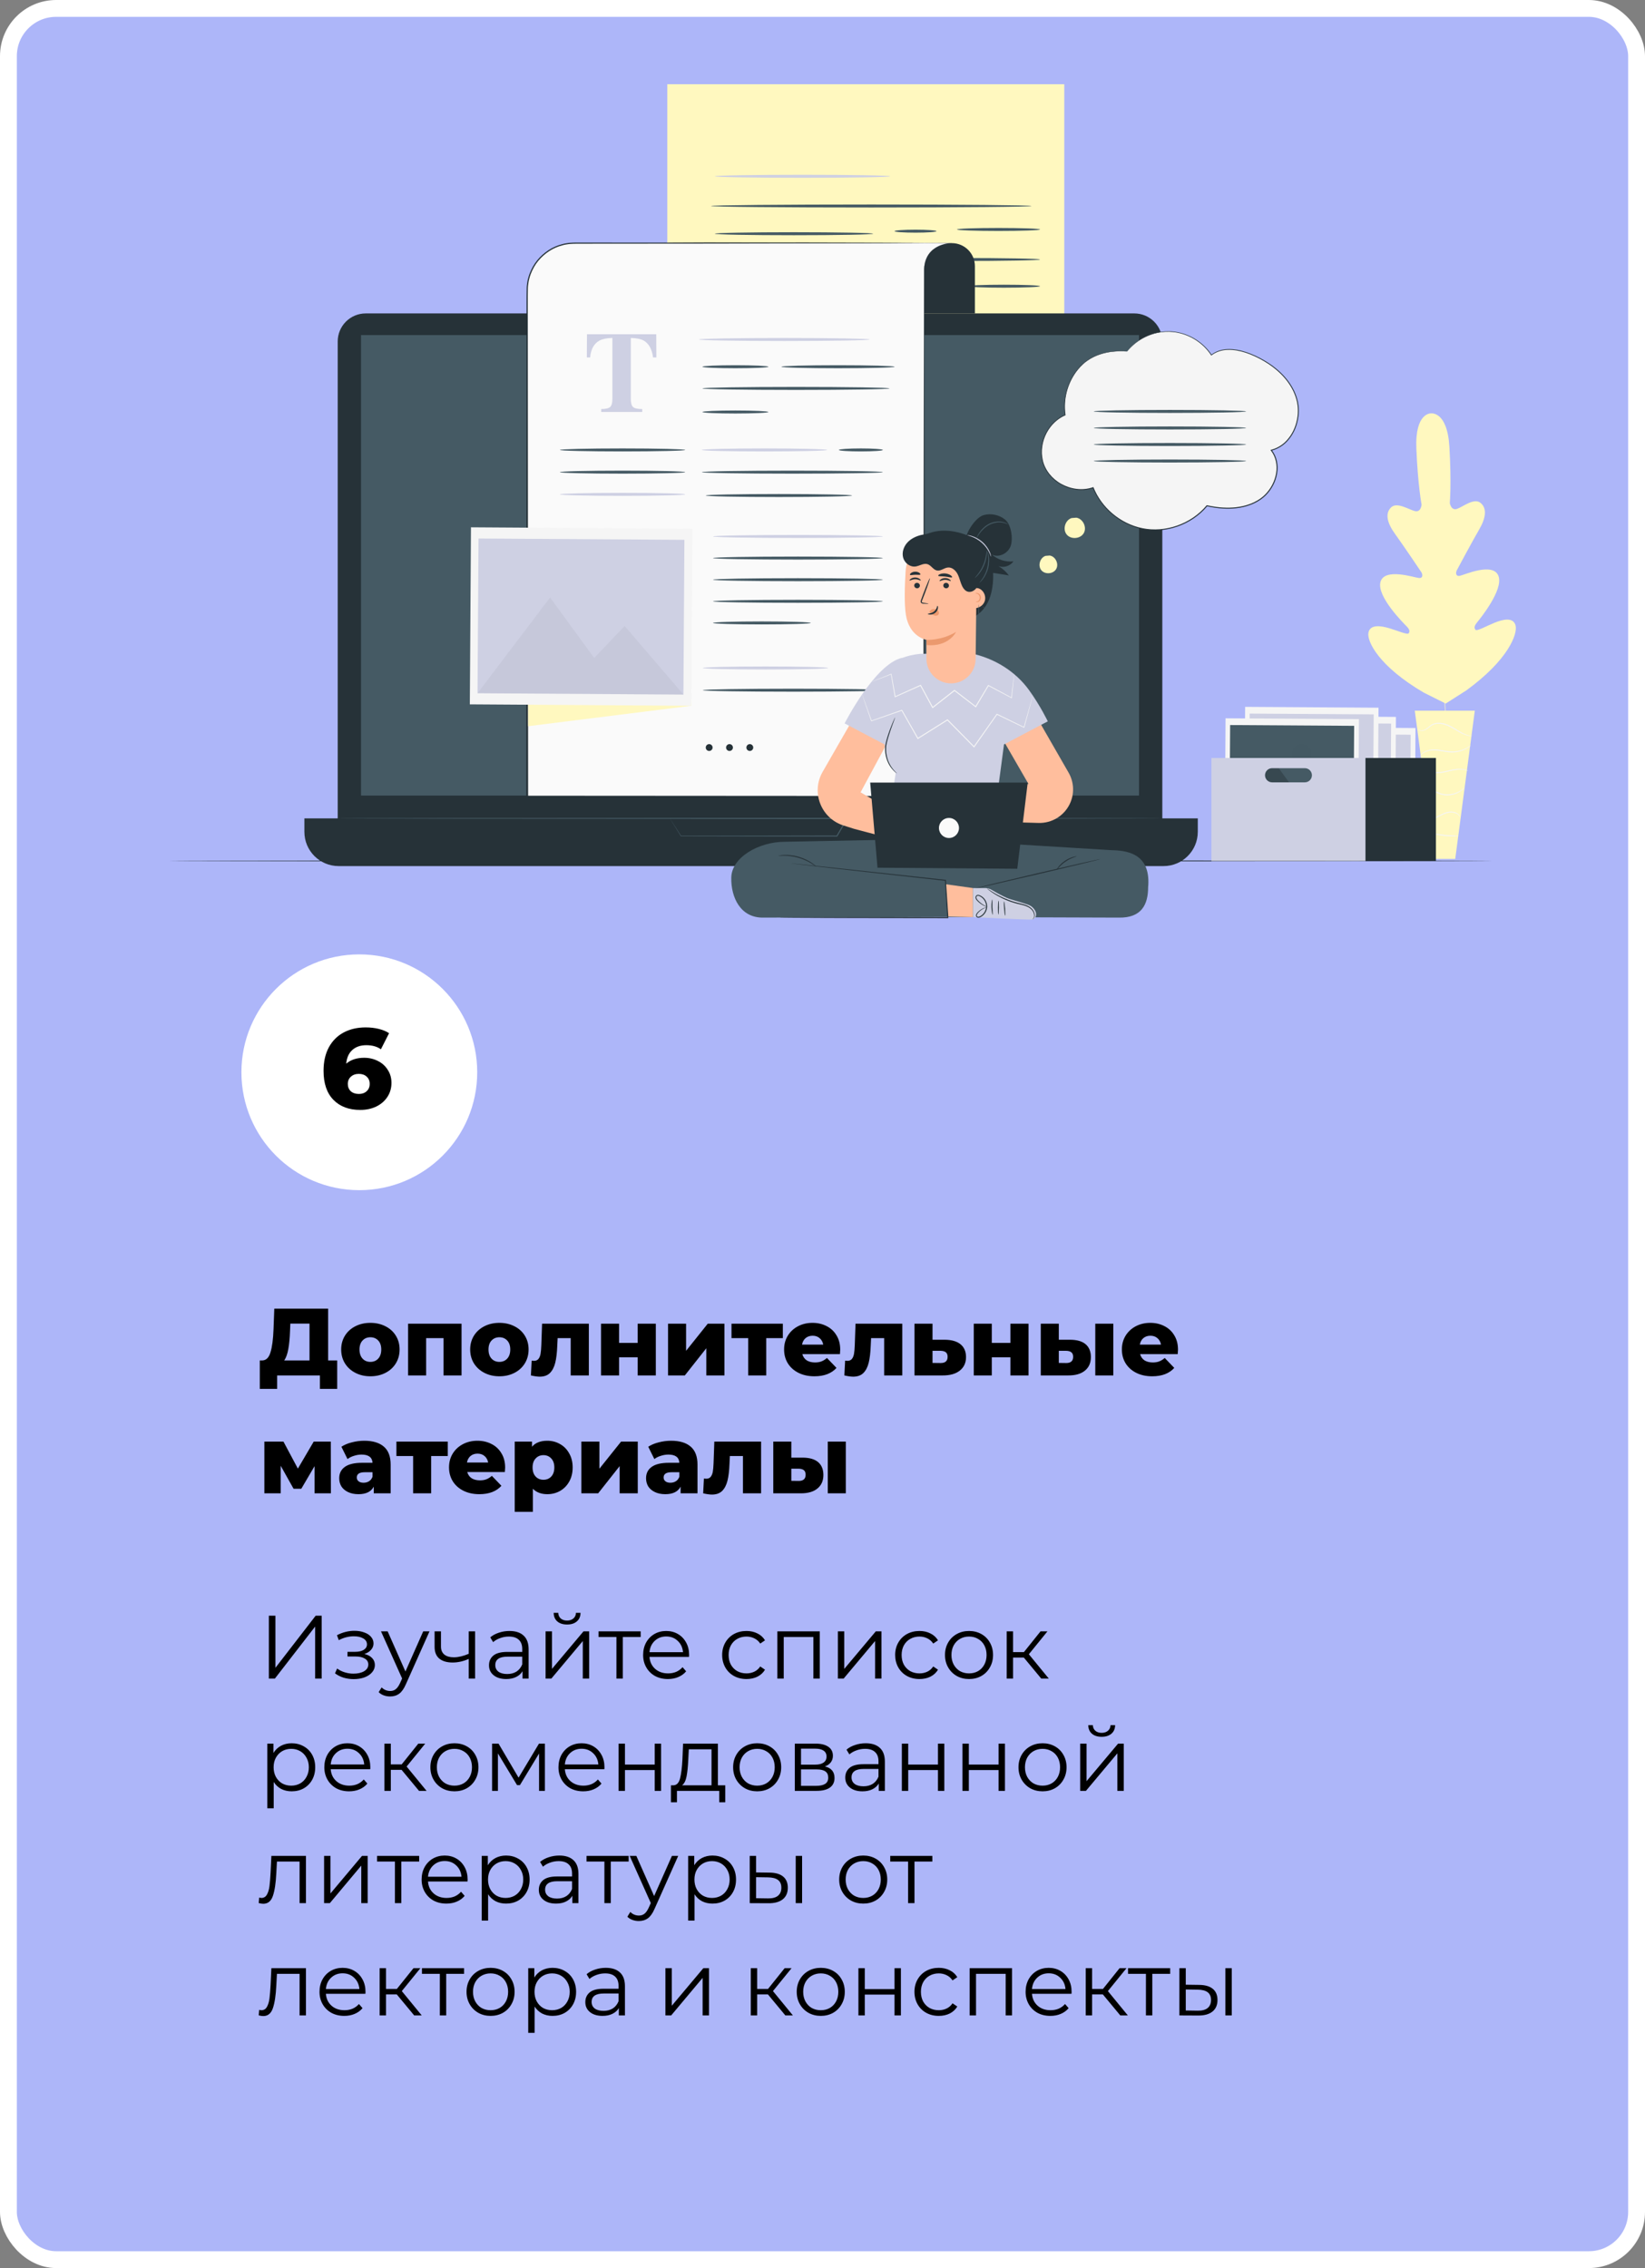 <?xml version="1.0" encoding="UTF-8"?> <svg xmlns="http://www.w3.org/2000/svg" width="293" height="404" viewBox="0 0 293 404" fill="none"><rect x="0" y="0" width="293" height="404" fill="#808080" stroke="none"/> <rect x="1.5" y="1.5" width="290" height="401" rx="8.5" fill="#ADB6F9" stroke="white" stroke-width="3"></rect> <circle cx="64" cy="191" r="21" fill="white"></circle> <path d="M64.859 188.418C65.747 188.418 66.562 188.607 67.302 188.984C68.043 189.347 68.628 189.872 69.059 190.559C69.503 191.232 69.725 192.006 69.725 192.881C69.725 193.837 69.476 194.685 68.978 195.425C68.493 196.152 67.827 196.717 66.979 197.121C66.144 197.512 65.209 197.707 64.172 197.707C62.153 197.707 60.558 197.108 59.387 195.91C58.215 194.712 57.63 192.988 57.63 190.74C57.63 189.125 57.94 187.738 58.559 186.581C59.191 185.41 60.073 184.521 61.204 183.915C62.335 183.31 63.647 183.007 65.141 183.007C65.949 183.007 66.716 183.094 67.443 183.269C68.17 183.444 68.79 183.7 69.301 184.037L67.847 186.904C67.161 186.419 66.293 186.177 65.243 186.177C64.219 186.177 63.392 186.46 62.759 187.025C62.126 187.59 61.763 188.405 61.668 189.468C62.476 188.768 63.54 188.418 64.859 188.418ZM63.93 194.86C64.495 194.86 64.953 194.698 65.303 194.375C65.666 194.052 65.848 193.614 65.848 193.063C65.848 192.524 65.666 192.093 65.303 191.77C64.953 191.447 64.489 191.286 63.91 191.286C63.331 191.286 62.86 191.454 62.496 191.79C62.133 192.113 61.951 192.544 61.951 193.083C61.951 193.608 62.126 194.038 62.476 194.375C62.84 194.698 63.324 194.86 63.93 194.86Z" fill="black"></path> <path d="M265.897 153.354C265.897 153.402 213.084 153.443 147.954 153.443C82.799 153.443 30 153.402 30 153.354C30 153.306 82.799 153.265 147.954 153.265C213.084 153.265 265.897 153.306 265.897 153.354Z" fill="#263238"></path> <path d="M254.902 73.634C254.902 73.634 252.007 73.425 252.275 79.921C252.542 86.418 253.203 89.878 253.203 89.878C253.203 89.878 253.117 91.317 252.004 91.036C250.887 90.752 248.79 89.351 247.752 90.399C246.676 91.485 247.06 93.154 248.485 95.117C249.91 97.08 252.878 101.497 253.145 101.898C253.405 102.292 253.511 103.028 252.72 102.956C251.928 102.884 246.59 101.075 245.884 103.662C245.179 106.246 250.047 111.063 250.572 111.601C251.092 112.139 251.123 112.478 250.911 112.8C250.698 113.126 248.961 112.348 247.423 111.896C245.884 111.443 244.021 111.19 243.736 112.714C243.452 114.239 245.6 118.704 253.635 123.394L257.5 125.323L261.159 122.99C268.683 117.518 270.372 112.862 269.937 111.375C269.502 109.884 267.672 110.326 266.189 110.929C264.702 111.532 263.054 112.482 262.81 112.18C262.567 111.878 262.56 111.539 263.026 110.95C263.492 110.364 267.857 105.084 266.895 102.583C265.932 100.082 260.803 102.415 260.021 102.566C259.24 102.717 259.271 101.973 259.494 101.555C259.72 101.13 262.228 96.44 263.451 94.343C264.674 92.246 264.887 90.55 263.708 89.577C262.571 88.638 260.624 90.241 259.542 90.635C258.459 91.029 258.233 89.604 258.233 89.604C258.233 89.604 258.545 86.096 258.161 79.606C257.777 73.117 254.848 73.641 254.848 73.641" fill="#FFF8BF"></path> <path d="M255.129 79.452C255.129 79.452 255.136 79.496 255.146 79.589C255.153 79.685 255.163 79.819 255.177 79.986C255.201 80.343 255.235 80.86 255.28 81.521C255.369 82.854 255.482 84.783 255.615 87.168C255.879 91.937 256.191 98.526 256.506 105.804C256.825 113.084 257.116 119.673 257.356 124.443C257.476 126.82 257.575 128.749 257.644 130.089C257.678 130.75 257.702 131.268 257.719 131.624C257.726 131.795 257.733 131.926 257.736 132.025C257.74 132.114 257.736 132.162 257.736 132.162C257.736 132.162 257.729 132.117 257.719 132.025C257.712 131.929 257.702 131.795 257.688 131.628C257.664 131.271 257.63 130.754 257.586 130.093C257.496 128.76 257.383 126.831 257.25 124.446C256.986 119.677 256.674 113.088 256.356 105.807C256.037 98.529 255.746 91.941 255.506 87.171C255.386 84.793 255.287 82.865 255.218 81.525C255.184 80.864 255.16 80.346 255.143 79.99C255.136 79.819 255.129 79.685 255.125 79.589C255.129 79.5 255.129 79.452 255.129 79.452Z" fill="#FFF8BF"></path> <path d="M250.606 92.479C250.613 92.472 250.699 92.544 250.846 92.677C250.994 92.811 251.203 93.013 251.46 93.267C251.97 93.77 252.655 94.49 253.399 95.292C254.125 96.087 254.783 96.806 255.29 97.361C255.516 97.604 255.708 97.814 255.866 97.985C256.003 98.132 256.075 98.218 256.068 98.225C256.061 98.231 255.975 98.159 255.825 98.026C255.677 97.889 255.468 97.687 255.215 97.433C254.711 96.923 254.033 96.196 253.293 95.394C252.563 94.606 251.898 93.894 251.388 93.342C251.161 93.099 250.966 92.89 250.809 92.722C250.672 92.571 250.6 92.486 250.606 92.479Z" fill="#FFF8BF"></path> <path d="M256.448 98.098C256.421 98.07 257.832 96.59 259.604 94.791C261.375 92.993 262.838 91.56 262.866 91.588C262.893 91.615 261.481 93.095 259.71 94.894C257.939 96.693 256.479 98.129 256.448 98.098Z" fill="#FFF8BF"></path> <path d="M256.435 109.299C256.431 109.288 256.527 109.23 256.705 109.127C256.911 109.011 257.164 108.87 257.463 108.702C258.1 108.343 258.98 107.846 259.929 107.26C260.882 106.677 261.725 106.122 262.335 105.715C262.619 105.526 262.859 105.365 263.054 105.235C263.226 105.122 263.321 105.064 263.328 105.074C263.335 105.081 263.25 105.156 263.088 105.283C262.927 105.41 262.691 105.588 262.393 105.804C261.8 106.232 260.961 106.804 260.008 107.39C259.056 107.976 258.165 108.463 257.514 108.798C257.188 108.966 256.921 109.096 256.736 109.182C256.544 109.264 256.438 109.309 256.435 109.299Z" fill="#FFF8BF"></path> <path d="M250.03 105.379C250.037 105.368 250.13 105.416 250.297 105.505C250.465 105.594 250.705 105.728 251 105.896C251.589 106.232 252.394 106.701 253.282 107.229C254.169 107.756 254.967 108.243 255.543 108.599C255.831 108.777 256.06 108.925 256.221 109.028C256.379 109.13 256.465 109.192 256.458 109.202C256.451 109.213 256.359 109.165 256.191 109.076C256.023 108.986 255.783 108.853 255.488 108.685C254.899 108.349 254.094 107.88 253.203 107.352C252.316 106.824 251.517 106.338 250.942 105.982C250.654 105.803 250.424 105.656 250.263 105.553C250.109 105.451 250.023 105.389 250.03 105.379Z" fill="#FFF8BF"></path> <path d="M248.759 115.267C248.766 115.257 248.886 115.318 249.099 115.431C249.338 115.562 249.64 115.73 250 115.928C250.757 116.353 251.795 116.949 252.939 117.614C254.084 118.279 255.115 118.889 255.859 119.337C256.208 119.553 256.503 119.731 256.736 119.875C256.941 120.006 257.051 120.081 257.048 120.091C257.044 120.101 256.921 120.04 256.708 119.927C256.472 119.797 256.17 119.629 255.807 119.43C255.05 119.005 254.012 118.409 252.867 117.744C251.723 117.079 250.692 116.47 249.948 116.021C249.599 115.805 249.304 115.627 249.071 115.483C248.866 115.349 248.756 115.274 248.759 115.267Z" fill="#FFF8BF"></path> <path d="M256.88 119.917C256.877 119.906 256.996 119.828 257.216 119.69C257.462 119.54 257.778 119.348 258.155 119.118C258.946 118.635 260.039 117.964 261.228 117.189C262.417 116.418 263.472 115.689 264.233 115.161C264.596 114.907 264.901 114.698 265.137 114.534C265.353 114.387 265.473 114.308 265.48 114.318C265.487 114.325 265.377 114.421 265.172 114.582C264.969 114.743 264.668 114.972 264.294 115.247C263.548 115.798 262.499 116.542 261.307 117.316C260.118 118.09 259.015 118.748 258.206 119.211C257.802 119.44 257.473 119.622 257.243 119.742C257.014 119.862 256.883 119.923 256.88 119.917Z" fill="#FFF8BF"></path> <path d="M262.687 126.588H251.994L255.485 153.004H259.199L262.687 126.588Z" fill="#FFF8BF"></path> <path d="M252.549 129.832C252.545 129.836 252.559 129.87 252.607 129.925C252.652 129.979 252.737 130.055 252.864 130.11C253.118 130.219 253.563 130.23 253.995 129.973C254.426 129.733 254.803 129.267 255.382 129.061C255.955 128.842 256.667 128.883 257.349 129.099C258.038 129.311 258.637 129.661 259.179 129.986C259.724 130.308 260.22 130.6 260.669 130.785C261.115 130.98 261.498 131.069 261.769 131.103C261.903 131.12 262.009 131.127 262.081 131.124C262.153 131.124 262.19 131.12 262.19 131.114C262.197 131.079 261.584 131.083 260.724 130.672C260.292 130.473 259.806 130.178 259.268 129.849C258.73 129.517 258.117 129.154 257.407 128.934C256.705 128.708 255.948 128.667 255.331 128.91C255.023 129.027 254.766 129.212 254.55 129.394C254.331 129.575 254.135 129.743 253.937 129.866C253.546 130.12 253.135 130.13 252.895 130.048C252.641 129.962 252.563 129.818 252.549 129.832Z" fill="#F5F5F5"></path> <path d="M252.939 134.701C252.953 134.712 253.025 134.592 253.193 134.417C253.364 134.249 253.642 134.026 254.046 133.875C254.447 133.721 254.964 133.629 255.533 133.653C256.105 133.673 256.729 133.797 257.394 133.906C258.055 134.019 258.713 134.067 259.299 133.985C259.885 133.91 260.395 133.742 260.799 133.557C261.204 133.372 261.505 133.17 261.701 133.022C261.899 132.872 261.992 132.772 261.985 132.765C261.964 132.738 261.553 133.105 260.748 133.444C260.347 133.608 259.847 133.762 259.278 133.824C258.709 133.896 258.079 133.841 257.421 133.732C256.763 133.625 256.129 133.502 255.537 133.488C254.944 133.475 254.413 133.584 253.998 133.759C253.58 133.93 253.299 134.18 253.142 134.369C253.066 134.468 253.008 134.547 252.981 134.605C252.95 134.664 252.936 134.698 252.939 134.701Z" fill="#F5F5F5"></path> <path d="M261.478 137.305C261.481 137.298 261.382 137.23 261.183 137.151C260.985 137.072 260.68 136.993 260.296 136.962C259.912 136.932 259.453 136.956 258.956 137.038C258.456 137.12 257.921 137.257 257.363 137.377C256.801 137.497 256.26 137.576 255.77 137.555C255.28 137.538 254.845 137.432 254.505 137.281C253.817 136.98 253.573 136.541 253.546 136.568C253.539 136.572 253.587 136.681 253.728 136.846C253.865 137.01 254.105 137.219 254.454 137.394C254.8 137.565 255.252 137.689 255.763 137.716C256.273 137.744 256.832 137.665 257.397 137.545C257.966 137.425 258.497 137.281 258.984 137.195C259.47 137.106 259.916 137.069 260.289 137.082C261.039 137.11 261.468 137.336 261.478 137.305Z" fill="#F5F5F5"></path> <path d="M253.885 140.968C253.892 140.995 254.265 140.731 254.923 140.862C255.245 140.92 255.605 141.084 256.009 141.266C256.414 141.454 256.897 141.615 257.418 141.653C258.47 141.753 259.402 141.413 259.977 141.06C260.272 140.886 260.474 140.697 260.614 140.57C260.745 140.433 260.81 140.351 260.803 140.344C260.779 140.32 260.498 140.636 259.915 140.954C259.343 141.269 258.442 141.578 257.435 141.478C256.424 141.42 255.646 140.817 254.944 140.738C254.601 140.687 254.317 140.735 254.139 140.807C253.957 140.882 253.878 140.961 253.885 140.968Z" fill="#F5F5F5"></path> <path d="M254.481 146.039C254.481 146.059 254.841 146.056 255.372 145.861C255.91 145.682 256.574 145.268 257.352 144.959C257.743 144.812 258.133 144.72 258.49 144.723C258.846 144.723 259.161 144.812 259.405 144.932C259.895 145.175 260.038 145.525 260.066 145.501C260.073 145.497 260.052 145.412 259.963 145.275C259.877 145.141 259.713 144.966 259.463 144.822C259.213 144.679 258.877 144.572 258.493 144.562C258.109 144.552 257.695 144.644 257.294 144.798C256.489 145.121 255.845 145.542 255.331 145.748C254.82 145.967 254.478 146.011 254.481 146.039Z" fill="#F5F5F5"></path> <path d="M255.006 148.399C254.999 148.42 255.256 148.512 255.684 148.619C256.109 148.725 256.708 148.838 257.377 148.903C258.045 148.968 258.655 148.975 259.093 148.951C259.532 148.93 259.802 148.889 259.799 148.869C259.795 148.817 258.716 148.862 257.394 148.728C256.071 148.602 255.019 148.348 255.006 148.399Z" fill="#F5F5F5"></path> <path d="M184.002 87.894H118.858V15H189.563V82.34C189.56 85.407 187.072 87.894 184.002 87.894Z" fill="#FFF8BF"></path> <path d="M183.721 36.695C183.721 36.843 170.941 36.962 155.18 36.962C139.416 36.962 126.639 36.843 126.639 36.695C126.639 36.548 139.416 36.428 155.18 36.428C170.945 36.428 183.721 36.548 183.721 36.695Z" fill="#455A64"></path> <path d="M155.519 41.633C155.519 41.78 149.205 41.9 141.42 41.9C133.632 41.9 127.317 41.78 127.317 41.633C127.317 41.485 133.629 41.365 141.42 41.365C149.208 41.365 155.519 41.485 155.519 41.633Z" fill="#455A64"></path> <path d="M166.802 41.177C166.802 41.324 165.13 41.444 163.068 41.444C161.005 41.444 159.333 41.324 159.333 41.177C159.333 41.029 161.005 40.909 163.068 40.909C165.13 40.909 166.802 41.029 166.802 41.177Z" fill="#455A64"></path> <path d="M185.246 40.872C185.246 41.019 181.936 41.139 177.852 41.139C173.768 41.139 170.458 41.019 170.458 40.872C170.458 40.724 173.768 40.605 177.852 40.605C181.936 40.605 185.246 40.724 185.246 40.872Z" fill="#455A64"></path> <path d="M153.166 46.357C153.166 46.505 147.228 46.625 139.902 46.625C132.577 46.625 126.639 46.505 126.639 46.357C126.639 46.21 132.577 46.09 139.902 46.09C147.228 46.09 153.166 46.21 153.166 46.357Z" fill="#455A64"></path> <path d="M185.246 46.224C185.246 46.371 178.76 46.491 170.763 46.491C162.762 46.491 156.28 46.371 156.28 46.224C156.28 46.077 162.762 45.956 170.763 45.956C178.763 45.956 185.246 46.073 185.246 46.224Z" fill="#455A64"></path> <path d="M185.246 50.98C185.246 51.127 182.358 51.247 178.798 51.247C175.235 51.247 172.35 51.127 172.35 50.98C172.35 50.832 175.235 50.712 178.798 50.712C182.361 50.709 185.246 50.829 185.246 50.98Z" fill="#455A64"></path> <path d="M158.569 31.402C158.569 31.549 151.573 31.669 142.945 31.669C134.314 31.669 127.318 31.549 127.318 31.402C127.318 31.254 134.311 31.134 142.945 31.134C151.573 31.134 158.569 31.254 158.569 31.402Z" fill="#CED0E3"></path> <path d="M202.035 152.956H65.144C62.386 152.956 60.152 150.722 60.152 147.964V60.82C60.152 58.062 62.386 55.828 65.144 55.828H202.035C204.793 55.828 207.027 58.062 207.027 60.82V147.964C207.027 150.722 204.793 152.956 202.035 152.956Z" fill="#263238"></path> <path d="M207.246 154.272H60.316C56.948 154.272 54.217 151.541 54.217 148.173V145.771H213.345V148.173C213.341 151.541 210.614 154.272 207.246 154.272Z" fill="#263238"></path> <path d="M202.877 59.689H64.301V141.711H202.877V59.689Z" fill="#455A64"></path> <path d="M119.317 145.771C119.314 145.771 119.365 145.768 119.471 145.768C119.584 145.768 119.738 145.765 119.937 145.765C120.359 145.761 120.969 145.758 121.746 145.754C123.336 145.747 125.625 145.737 128.462 145.727C134.177 145.713 142.088 145.696 150.911 145.679H151.075L150.993 145.823C150.712 146.306 150.407 146.827 150.102 147.351C149.784 147.899 149.465 148.444 149.16 148.965L149.133 149.013H149.078C136.867 148.989 126.44 148.972 121.294 148.961H121.27L121.256 148.941C120.622 147.909 120.136 147.118 119.8 146.573C119.643 146.316 119.519 146.114 119.434 145.974C119.355 145.837 119.317 145.771 119.317 145.771C119.317 145.771 119.368 145.843 119.454 145.98C119.547 146.121 119.673 146.323 119.841 146.58C120.184 147.111 120.681 147.885 121.325 148.889L121.287 148.869C126.433 148.859 136.863 148.841 149.071 148.817L148.989 148.865C149.294 148.345 149.612 147.8 149.931 147.252C150.236 146.727 150.541 146.21 150.822 145.723L150.904 145.867C142.116 145.847 134.235 145.833 128.544 145.819C125.697 145.809 123.394 145.799 121.798 145.792C121.006 145.789 120.389 145.785 119.961 145.782C119.756 145.778 119.598 145.778 119.478 145.778C119.379 145.775 119.317 145.771 119.317 145.771Z" fill="#455A64"></path> <path d="M207.026 145.771C207.026 145.819 174.144 145.861 133.594 145.861C93.027 145.861 60.155 145.819 60.155 145.771C60.155 145.723 93.03 145.682 133.594 145.682C174.144 145.682 207.026 145.723 207.026 145.771Z" fill="#455A64"></path> <path d="M169.543 43.308C171.808 43.308 173.645 45.144 173.645 47.409V55.828H161.378V48.06C161.378 45.436 163.506 43.304 166.134 43.304H169.543V43.308Z" fill="#263238"></path> <path d="M169.543 43.308C169.543 43.356 157.969 43.387 143.692 43.373C129.411 43.359 117.837 43.311 117.837 43.26C117.837 43.212 129.411 43.181 143.692 43.195C157.969 43.209 169.543 43.26 169.543 43.308Z" fill="#263238"></path> <path d="M169.437 43.298L164.321 43.263L156.889 43.308H102.291C97.656 43.308 93.897 47.067 93.897 51.702V140.358V141.907H164.602V47.91C164.811 43.308 169.437 43.298 169.437 43.298Z" fill="#FAFAFA"></path> <path d="M169.437 43.298L126.804 43.39L105.489 43.407L102.823 43.411C102.377 43.401 101.939 43.428 101.5 43.452C101.065 43.514 100.63 43.562 100.209 43.688C98.502 44.11 96.971 45.134 95.857 46.488C95.302 47.169 94.871 47.944 94.555 48.759C94.487 48.968 94.391 49.167 94.343 49.38L94.178 50.017C94.113 50.449 94.028 50.88 94.024 51.322C93.987 53.087 94.017 54.872 94.007 56.647L94.065 141.91L93.894 141.739L164.599 141.783L164.476 141.907L164.51 91.197L164.551 65.843L164.575 53.166L164.582 49.996L164.585 48.413C164.585 48.149 164.578 47.886 164.62 47.622C164.654 47.358 164.664 47.094 164.743 46.841C164.976 45.813 165.565 44.846 166.456 44.261C166.888 43.956 167.371 43.726 167.878 43.575C168.385 43.414 168.906 43.315 169.437 43.298ZM169.437 43.298C168.909 43.315 168.385 43.418 167.881 43.575C167.378 43.73 166.895 43.962 166.466 44.267C165.582 44.857 165 45.82 164.77 46.844C164.692 47.098 164.681 47.361 164.65 47.622C164.609 47.882 164.62 48.146 164.62 48.413L164.623 50L164.63 53.169L164.654 65.846L164.695 91.201L164.729 141.91V142.033H164.606L93.901 142.078H93.73V141.907L93.788 56.643C93.798 54.865 93.771 53.094 93.812 51.309C93.815 50.856 93.901 50.414 93.969 49.969L94.137 49.314C94.189 49.095 94.285 48.889 94.356 48.677C94.682 47.841 95.124 47.046 95.696 46.347C96.841 44.963 98.41 43.914 100.161 43.486C100.592 43.356 101.041 43.308 101.487 43.246C101.935 43.222 102.384 43.198 102.826 43.205L105.492 43.209L126.807 43.226L169.437 43.298Z" fill="#263238"></path> <path d="M104.549 59.538H116.887L116.908 63.67H116.319C116.123 62.19 115.572 61.193 114.657 60.669C114.143 60.381 113.376 60.224 112.354 60.196V70.992C112.354 71.746 112.485 72.246 112.748 72.493C113.012 72.74 113.561 72.863 114.393 72.863V73.384H107.088V72.863C107.89 72.863 108.421 72.736 108.685 72.486C108.949 72.236 109.079 71.736 109.079 70.989V60.193C108.078 60.22 107.311 60.378 106.776 60.666C105.797 61.2 105.241 62.201 105.115 63.667H104.525L104.549 59.538Z" fill="#CED0E3"></path> <path d="M154.899 60.47C154.899 60.618 148.094 60.738 139.7 60.738C131.302 60.738 124.498 60.618 124.498 60.47C124.498 60.323 131.302 60.203 139.7 60.203C148.094 60.203 154.899 60.323 154.899 60.47Z" fill="#CED0E3"></path> <path d="M136.864 65.325C136.864 65.473 134.232 65.593 130.987 65.593C127.739 65.593 125.111 65.473 125.111 65.325C125.111 65.178 127.743 65.058 130.987 65.058C134.232 65.058 136.864 65.178 136.864 65.325Z" fill="#455A64"></path> <path d="M122.047 80.144C122.047 80.291 117.048 80.411 110.888 80.411C104.724 80.411 99.725 80.291 99.725 80.144C99.725 79.997 104.721 79.877 110.888 79.877C117.052 79.877 122.047 79.997 122.047 80.144Z" fill="#455A64"></path> <path d="M147.327 80.144C147.327 80.291 142.328 80.411 136.168 80.411C130.004 80.411 125.005 80.291 125.005 80.144C125.005 79.997 130 79.877 136.168 79.877C142.328 79.877 147.327 79.997 147.327 80.144Z" fill="#CED0E3"></path> <path d="M122.047 84.102C122.047 84.249 117.048 84.369 110.888 84.369C104.724 84.369 99.725 84.249 99.725 84.102C99.725 83.954 104.721 83.834 110.888 83.834C117.052 83.834 122.047 83.954 122.047 84.102Z" fill="#455A64"></path> <path d="M122.047 88.059C122.047 88.206 117.048 88.326 110.888 88.326C104.724 88.326 99.725 88.206 99.725 88.059C99.725 87.912 104.721 87.792 110.888 87.792C117.052 87.788 122.047 87.908 122.047 88.059Z" fill="#CED0E3"></path> <path d="M136.864 73.387C136.864 73.535 134.232 73.655 130.987 73.655C127.739 73.655 125.111 73.535 125.111 73.387C125.111 73.24 127.743 73.12 130.987 73.12C134.232 73.12 136.864 73.24 136.864 73.387Z" fill="#455A64"></path> <path d="M157.25 80.144C157.25 80.291 155.495 80.411 153.333 80.411C151.168 80.411 149.414 80.291 149.414 80.144C149.414 79.997 151.168 79.877 153.333 79.877C155.495 79.877 157.25 79.997 157.25 80.144Z" fill="#455A64"></path> <path d="M159.346 65.325C159.346 65.473 154.831 65.593 149.263 65.593C143.692 65.593 139.179 65.473 139.179 65.325C139.179 65.178 143.695 65.058 149.263 65.058C154.831 65.058 159.346 65.178 159.346 65.325Z" fill="#455A64"></path> <path d="M158.435 69.187C158.435 69.334 150.973 69.454 141.773 69.454C132.57 69.454 125.107 69.334 125.107 69.187C125.107 69.04 132.566 68.92 141.773 68.92C150.976 68.92 158.435 69.04 158.435 69.187Z" fill="#455A64"></path> <path d="M157.25 84.102C157.25 84.249 150.031 84.369 141.129 84.369C132.224 84.369 125.005 84.249 125.005 84.102C125.005 83.954 132.221 83.834 141.129 83.834C150.031 83.834 157.25 83.954 157.25 84.102Z" fill="#455A64"></path> <path d="M157.25 95.556C157.25 95.703 150.476 95.823 142.123 95.823C133.766 95.823 126.992 95.703 126.992 95.556C126.992 95.408 133.766 95.288 142.123 95.288C150.476 95.288 157.25 95.408 157.25 95.556Z" fill="#CED0E3"></path> <path d="M157.25 99.407C157.25 99.554 150.476 99.674 142.123 99.674C133.766 99.674 126.992 99.554 126.992 99.407C126.992 99.259 133.766 99.139 142.123 99.139C150.476 99.139 157.25 99.259 157.25 99.407Z" fill="#455A64"></path> <path d="M157.25 103.258C157.25 103.405 150.476 103.525 142.123 103.525C133.766 103.525 126.992 103.405 126.992 103.258C126.992 103.111 133.766 102.991 142.123 102.991C150.476 102.991 157.25 103.111 157.25 103.258Z" fill="#455A64"></path> <path d="M157.25 107.109C157.25 107.256 150.476 107.376 142.123 107.376C133.766 107.376 126.992 107.256 126.992 107.109C126.992 106.962 133.766 106.842 142.123 106.842C150.476 106.842 157.25 106.962 157.25 107.109Z" fill="#455A64"></path> <path d="M144.411 110.96C144.411 111.035 143.435 111.101 141.859 111.149C140.283 111.197 138.107 111.227 135.702 111.227C133.297 111.227 131.117 111.197 129.541 111.149C127.965 111.101 126.992 111.032 126.992 110.96C126.992 110.885 127.965 110.82 129.541 110.772C131.117 110.724 133.297 110.693 135.702 110.693C138.107 110.693 140.283 110.724 141.859 110.772C143.435 110.82 144.411 110.885 144.411 110.96Z" fill="#455A64"></path> <path d="M151.767 88.265C151.767 88.412 145.932 88.532 138.737 88.532C131.539 88.532 125.707 88.412 125.707 88.265C125.707 88.117 131.542 87.997 138.737 87.997C145.932 87.997 151.767 88.117 151.767 88.265Z" fill="#455A64"></path> <path d="M121.52 95.991L123.127 125.717L94.062 129.356L94.038 95.737L121.52 95.991Z" fill="#FFF8BF"></path> <path d="M83.887 93.927L83.685 125.463L123.128 125.717L123.331 94.181L83.887 93.927Z" fill="#F5F5F5"></path> <path d="M85.233 95.922L85.056 123.486L121.727 123.722L121.904 96.157L85.233 95.922Z" fill="#CED0E3"></path> <g opacity="0.2"> <path opacity="0.2" d="M85.054 123.487L97.974 106.434L105.838 117.206L111.258 111.508L121.729 123.723L85.054 123.487Z" fill="black"></path> </g> <g opacity="0.2"> <g opacity="0.2"> <g opacity="0.2"> <path opacity="0.2" d="M109.288 104.409C109.278 106.002 107.976 107.287 106.383 107.277C104.789 107.267 103.504 105.965 103.515 104.372C103.525 102.778 104.827 101.493 106.42 101.504C108.013 101.514 109.298 102.816 109.288 104.409Z" fill="black"></path> </g> </g> </g> <path d="M126.923 133.156C126.923 133.492 126.649 133.766 126.313 133.766C125.978 133.766 125.704 133.492 125.704 133.156C125.704 132.82 125.978 132.546 126.313 132.546C126.653 132.546 126.923 132.82 126.923 133.156Z" fill="#263238"></path> <path d="M130.545 133.156C130.545 133.492 130.271 133.766 129.935 133.766C129.599 133.766 129.325 133.492 129.325 133.156C129.325 132.82 129.599 132.546 129.935 132.546C130.271 132.546 130.545 132.82 130.545 133.156Z" fill="#263238"></path> <path d="M134.163 133.156C134.163 133.492 133.889 133.766 133.553 133.766C133.217 133.766 132.943 133.492 132.943 133.156C132.943 132.82 133.217 132.546 133.553 132.546C133.889 132.546 134.163 132.82 134.163 133.156Z" fill="#263238"></path> <path d="M147.498 118.985C147.498 119.132 142.499 119.252 136.339 119.252C130.175 119.252 125.176 119.132 125.176 118.985C125.176 118.837 130.171 118.717 136.339 118.717C142.499 118.717 147.498 118.837 147.498 118.985Z" fill="#CED0E3"></path> <path d="M157.421 122.942C157.421 123.089 150.201 123.209 141.3 123.209C132.395 123.209 125.176 123.089 125.176 122.942C125.176 122.795 132.392 122.675 141.3 122.675C150.201 122.675 157.421 122.795 157.421 122.942Z" fill="#455A64"></path> <path d="M228.364 129.529L228.242 148.525L252 148.677L252.122 129.682L228.364 129.529Z" fill="#F5F5F5"></path> <path d="M229.174 130.732L229.067 147.335L251.156 147.477L251.263 130.874L229.174 130.732Z" fill="#CED0E3"></path> <path opacity="0.2" d="M229.065 147.337L236.846 137.069L241.585 143.555L244.85 140.125L251.154 147.481L229.065 147.337Z" fill="black"></path> <g opacity="0.2"> <g opacity="0.2"> <path opacity="0.2" d="M243.664 135.846C243.657 136.805 242.873 137.579 241.913 137.572C240.954 137.566 240.18 136.781 240.187 135.822C240.193 134.862 240.978 134.088 241.937 134.095C242.897 134.102 243.671 134.886 243.664 135.846Z" fill="black"></path> </g> </g> <path d="M224.879 127.546L224.757 146.542L248.515 146.694L248.637 127.699L224.879 127.546Z" fill="#F5F5F5"></path> <path d="M225.692 128.745L225.585 145.349L247.675 145.491L247.781 128.887L225.692 128.745Z" fill="#CED0E3"></path> <path opacity="0.2" d="M225.58 145.354L233.365 135.085L238.1 141.571L241.365 138.141L247.673 145.497L225.58 145.354Z" fill="black"></path> <g opacity="0.2"> <g opacity="0.2"> <path opacity="0.2" d="M240.179 133.865C240.173 134.825 239.388 135.599 238.429 135.592C237.469 135.585 236.695 134.801 236.702 133.841C236.709 132.882 237.493 132.108 238.453 132.115C239.412 132.118 240.186 132.903 240.179 133.865Z" fill="black"></path> </g> </g> <path d="M221.778 125.908L221.656 144.904L245.414 145.056L245.536 126.061L221.778 125.908Z" fill="#F5F5F5"></path> <path d="M222.587 127.107L222.48 143.711L244.57 143.853L244.676 127.249L222.587 127.107Z" fill="#CED0E3"></path> <path opacity="0.2" d="M222.479 143.716L230.261 133.444L234.999 139.933L238.261 136.5L244.569 143.856L222.479 143.716Z" fill="black"></path> <g opacity="0.2"> <g opacity="0.2"> <path opacity="0.2" d="M237.075 132.224C237.069 133.183 236.284 133.958 235.325 133.951C234.365 133.944 233.591 133.159 233.598 132.2C233.605 131.241 234.389 130.466 235.349 130.473C236.308 130.48 237.082 131.265 237.075 132.224Z" fill="black"></path> </g> </g> <path d="M218.292 127.946L218.17 146.941L241.928 147.094L242.05 128.098L218.292 127.946Z" fill="#F5F5F5"></path> <path d="M219.105 129.148L218.999 145.752L241.088 145.894L241.195 129.29L219.105 129.148Z" fill="#455A64"></path> <path opacity="0.2" d="M218.995 145.754L226.776 135.486L231.515 141.972L234.777 138.542L241.084 145.898L218.995 145.754Z" fill="black"></path> <g opacity="0.2"> <g opacity="0.2"> <path opacity="0.2" d="M233.591 134.266C233.584 135.226 232.799 136 231.84 135.993C230.88 135.986 230.106 135.202 230.113 134.242C230.12 133.283 230.904 132.509 231.864 132.515C232.823 132.522 233.597 133.303 233.591 134.266Z" fill="black"></path> </g> </g> <path d="M255.762 135.016H242.046V153.357H255.762V135.016Z" fill="#263238"></path> <path d="M215.777 135.017V153.358H243.212V135.017H215.777ZM232.412 139.355H226.58C225.885 139.355 225.32 138.789 225.32 138.094C225.32 137.398 225.885 136.833 226.58 136.833H232.412C233.108 136.833 233.673 137.398 233.673 138.094C233.673 138.789 233.108 139.355 232.412 139.355Z" fill="#CED0E3"></path> <path d="M197.988 151.439L172.476 149.876C172.315 149.51 172.208 149.297 172.208 149.297L165.294 149.434L163.043 149.297C163.043 149.297 163.009 149.366 162.954 149.482L139.744 149.945C135.115 149.945 130.253 152.768 130.253 156.376C130.195 159.809 131.857 163.537 136.003 163.451L167.627 163.345L199.249 163.451C203.395 163.537 204.491 161.036 204.498 158.068C204.984 152.545 201.524 151.483 197.988 151.439Z" fill="#455A64"></path> <path d="M138.909 163.455C138.909 163.455 138.96 163.448 139.059 163.444C139.169 163.441 139.316 163.441 139.505 163.437C139.906 163.434 140.485 163.427 141.228 163.42C142.732 163.413 144.905 163.403 147.591 163.393C152.987 163.386 160.464 163.376 168.824 163.365L168.735 163.461C168.69 162.769 168.646 162.026 168.598 161.279C168.502 159.751 168.409 158.243 168.32 156.814L168.399 156.897C160.631 156.033 153.769 155.269 148.838 154.721C146.385 154.44 144.411 154.214 143.041 154.056C142.366 153.974 141.845 153.912 141.478 153.868C141.307 153.844 141.173 153.827 141.074 153.816C140.982 153.803 140.937 153.796 140.937 153.792C140.937 153.789 140.985 153.792 141.074 153.799C141.173 153.809 141.307 153.82 141.478 153.837C141.845 153.875 142.369 153.926 143.044 153.995C144.415 154.138 146.388 154.347 148.845 154.604C153.775 155.139 160.642 155.882 168.413 156.722L168.488 156.729L168.491 156.804C168.58 158.236 168.676 159.74 168.772 161.269C168.82 162.015 168.865 162.759 168.909 163.451L168.916 163.547H168.82C160.457 163.537 152.98 163.526 147.588 163.52C144.898 163.509 142.729 163.499 141.225 163.492C140.481 163.485 139.902 163.479 139.501 163.475C139.31 163.472 139.162 163.468 139.056 163.468C138.96 163.458 138.909 163.455 138.909 163.455Z" fill="#263238"></path> <path d="M145.429 154.382C145.408 154.406 145.093 154.149 144.534 153.809C143.979 153.47 143.167 153.066 142.211 152.788C141.255 152.514 140.354 152.425 139.7 152.418C139.049 152.411 138.641 152.459 138.638 152.429C138.638 152.415 138.737 152.394 138.919 152.363C139.1 152.329 139.367 152.305 139.7 152.292C140.361 152.264 141.286 152.336 142.259 152.617C143.232 152.898 144.055 153.33 144.599 153.703C144.874 153.888 145.086 154.053 145.223 154.176C145.364 154.299 145.435 154.371 145.429 154.382Z" fill="#263238"></path> <path d="M196.007 153.025C196.018 153.073 190.988 154.289 184.769 155.742C178.55 157.195 173.5 158.332 173.49 158.284C173.479 158.236 178.509 157.02 184.728 155.567C190.947 154.114 195.997 152.977 196.007 153.025Z" fill="#263238"></path> <path d="M191.756 152.532C191.773 152.586 190.782 152.785 189.785 153.477C188.778 154.156 188.23 155.002 188.182 154.964C188.165 154.954 188.274 154.728 188.525 154.406C188.771 154.084 189.169 153.679 189.683 153.33C190.197 152.98 190.721 152.761 191.111 152.648C191.499 152.535 191.752 152.511 191.756 152.532Z" fill="#263238"></path> <path d="M182.258 123.569L190.337 137.634C191.334 139.371 191.396 141.492 190.502 143.284C189.464 145.364 187.312 146.652 184.989 146.587L172.582 146.237L172.257 141.725L183.183 139.632L175.817 126.879L182.258 123.569Z" fill="#FFBE9D"></path> <path d="M152.141 147.642L163.55 150.664L163.797 147.242L153.281 141.136L160.96 126.883L154.515 123.573L146.436 137.638C144.479 141.27 146.306 145.789 150.239 147.039L152.141 147.642Z" fill="#FFBE9D"></path> <path d="M178.828 132.601L186.627 128.493C186.627 128.493 185.328 125.745 183.286 122.922C180.87 119.581 177.125 117.244 172.87 116.357L163.9 116.463C162.622 116.6 161.573 116.843 160.7 117.2L160.707 117.166C155.838 118.238 150.438 128.856 150.438 128.856L157.534 132.591L157.691 133.708C157.897 135.178 158.541 136.558 159.542 137.686L157.476 151.278L180.507 151.754L177.574 142.02L178.828 132.601Z" fill="#CED0E3"></path> <path d="M159.751 137.761C159.744 137.768 159.617 137.682 159.408 137.5C159.199 137.319 158.915 137.031 158.624 136.623C158.045 135.818 157.527 134.454 157.664 132.916C157.774 132.159 157.99 131.47 158.192 130.85C158.398 130.23 158.607 129.682 158.792 129.223C158.973 128.763 159.131 128.397 159.247 128.147C159.36 127.897 159.432 127.76 159.443 127.766C159.453 127.77 159.405 127.917 159.309 128.174C159.203 128.465 159.069 128.832 158.908 129.267C158.74 129.73 158.545 130.281 158.35 130.901C158.158 131.518 157.949 132.207 157.843 132.94C157.774 133.666 157.87 134.389 158.038 135.003C158.202 135.623 158.47 136.144 158.733 136.555C159.271 137.367 159.778 137.73 159.751 137.761Z" fill="#263238"></path> <path d="M156.297 154.56L154.995 139.399H183.053L181.192 154.748L156.297 154.56Z" fill="#263238"></path> <path d="M170.811 147.485C170.811 148.471 170.013 149.27 169.026 149.27C168.039 149.27 167.241 148.471 167.241 147.485C167.241 146.498 168.039 145.699 169.026 145.699C170.013 145.699 170.811 146.498 170.811 147.485Z" fill="#FAFAFA"></path> <path d="M168.532 157.52L173.298 158.185V163.366L168.916 163.252L168.532 157.52Z" fill="#FFBE9D"></path> <path d="M173.298 158.185H175.44C175.858 158.185 176.266 158.294 176.625 158.503L177.756 159.154C178.126 159.367 179.322 159.966 179.73 160.097C181.032 160.515 183.221 161.077 183.683 161.433C185.003 162.451 184.602 163.65 183.875 163.777C183.238 163.886 173.295 163.362 173.295 163.362V158.185H173.298Z" fill="#CED0E3"></path> <path d="M176.814 162.937C176.77 162.948 176.605 162.351 176.585 161.591C176.561 160.83 176.687 160.227 176.735 160.234C176.787 160.241 176.739 160.844 176.763 161.587C176.783 162.327 176.866 162.927 176.814 162.937Z" fill="#263238"></path> <path d="M177.831 162.906C177.783 162.906 177.745 162.351 177.752 161.67C177.759 160.988 177.804 160.433 177.852 160.436C177.9 160.436 177.937 160.991 177.93 161.673C177.924 162.355 177.879 162.906 177.831 162.906Z" fill="#263238"></path> <path d="M179.031 163.112C178.983 163.115 178.897 162.55 178.842 161.844C178.787 161.142 178.784 160.566 178.832 160.563C178.88 160.559 178.966 161.125 179.02 161.83C179.075 162.536 179.079 163.108 179.031 163.112Z" fill="#263238"></path> <path d="M175.889 161.556C175.885 161.567 175.724 161.532 175.45 161.419C175.176 161.303 174.789 161.104 174.381 160.758C174.278 160.672 174.176 160.576 174.076 160.47C173.977 160.364 173.867 160.244 173.802 160.083C173.737 159.922 173.737 159.713 173.86 159.552C173.922 159.47 174.025 159.418 174.128 159.405C174.23 159.391 174.326 159.408 174.415 159.439C175.111 159.675 175.707 160.357 175.817 161.197C175.923 162.046 175.467 162.834 174.864 163.232C174.713 163.331 174.556 163.42 174.374 163.451C174.285 163.468 174.189 163.468 174.093 163.437C173.997 163.407 173.919 163.335 173.877 163.246C173.795 163.057 173.867 162.882 173.939 162.752C174.014 162.615 174.121 162.516 174.213 162.42C174.6 162.046 174.991 161.841 175.265 161.731C175.543 161.621 175.707 161.598 175.707 161.604C175.71 161.618 175.556 161.666 175.292 161.793C175.032 161.92 174.662 162.135 174.302 162.509C174.213 162.605 174.121 162.701 174.059 162.817C173.997 162.93 173.956 163.074 174.008 163.177C174.059 163.287 174.196 163.324 174.343 163.29C174.487 163.263 174.631 163.18 174.772 163.088C175.32 162.718 175.734 161.981 175.639 161.21C175.543 160.443 174.988 159.806 174.367 159.586C174.217 159.535 174.062 159.542 173.984 159.641C173.901 159.74 173.891 159.898 173.939 160.021C174.045 160.278 174.282 160.477 174.463 160.652C175.248 161.358 175.906 161.522 175.889 161.556Z" fill="#263238"></path> <path d="M183.875 163.777C183.862 163.76 184.016 163.691 184.136 163.451C184.256 163.215 184.235 162.79 183.995 162.372C183.762 161.951 183.279 161.587 182.673 161.375C182.066 161.156 181.343 161.053 180.617 160.823C179.154 160.388 177.917 159.747 177.078 159.209C176.656 158.942 176.334 158.702 176.115 158.531C175.899 158.356 175.782 158.254 175.789 158.243C175.796 158.233 175.926 158.319 176.156 158.473C176.386 158.627 176.721 158.85 177.146 159.1C177.996 159.604 179.226 160.217 180.668 160.649C181.384 160.871 182.101 160.981 182.731 161.214C183.358 161.443 183.869 161.841 184.108 162.303C184.348 162.756 184.355 163.222 184.201 163.475C184.129 163.602 184.04 163.677 183.982 163.718C183.913 163.766 183.879 163.784 183.875 163.777Z" fill="#263238"></path> <path d="M180.631 120.078C180.634 120.078 180.634 120.102 180.631 120.15C180.627 120.208 180.62 120.277 180.613 120.362C180.596 120.561 180.569 120.838 180.538 121.191C180.463 121.928 180.36 122.98 180.226 124.302L180.219 124.381L180.148 124.344C179 123.741 177.598 123 176.012 122.168L176.111 122.14C175.43 123.292 174.672 124.57 173.864 125.93L173.816 126.012L173.74 125.954C172.558 125.046 171.28 124.069 169.958 123.052H170.067C169.543 123.463 168.985 123.902 168.419 124.344C167.655 124.94 166.905 125.529 166.172 126.101L166.089 126.166L166.038 126.074C165.291 124.693 164.575 123.367 163.897 122.116L164.003 122.154C162.355 122.887 160.83 123.569 159.463 124.176L159.381 124.213L159.367 124.124C159.103 122.569 158.874 121.215 158.682 120.088L158.75 120.126C157.644 120.547 156.766 120.883 156.153 121.116C155.858 121.226 155.629 121.311 155.461 121.373C155.389 121.397 155.331 121.417 155.283 121.435C155.242 121.448 155.221 121.455 155.221 121.452C155.221 121.448 155.238 121.438 155.279 121.421C155.327 121.4 155.382 121.376 155.454 121.346C155.619 121.277 155.845 121.185 156.136 121.065C156.746 120.821 157.62 120.468 158.716 120.03L158.774 120.006L158.785 120.068C158.987 121.195 159.23 122.545 159.507 124.097L159.408 124.045C160.768 123.429 162.29 122.743 163.938 122L164.006 121.969L164.044 122.038C164.722 123.288 165.445 124.614 166.192 125.992L166.059 125.964C166.792 125.389 167.542 124.803 168.303 124.203C168.868 123.761 169.427 123.323 169.951 122.911L170.006 122.87L170.06 122.911C171.383 123.929 172.658 124.912 173.836 125.82L173.713 125.844C174.525 124.487 175.289 123.213 175.978 122.065L176.015 122.003L176.077 122.038C177.657 122.884 179.051 123.634 180.195 124.248L180.117 124.289C180.271 122.97 180.394 121.918 180.48 121.185C180.524 120.835 180.559 120.557 180.583 120.359C180.596 120.273 180.607 120.205 180.613 120.146C180.624 120.102 180.631 120.078 180.631 120.078Z" fill="#F5F5F5"></path> <path d="M183.961 123.895C183.964 123.895 183.958 123.929 183.94 123.994C183.923 124.069 183.899 124.165 183.868 124.285C183.8 124.549 183.701 124.926 183.574 125.406C183.31 126.392 182.926 127.807 182.45 129.575L182.433 129.644L182.368 129.613C180.994 128.952 179.356 128.167 177.533 127.293L177.629 127.269C176.396 129.031 175.022 130.987 173.559 133.077L173.5 133.163L173.429 133.087C172.185 131.826 170.869 130.494 169.516 129.123C169.242 128.842 168.968 128.565 168.693 128.29L168.803 128.304C166.97 129.455 165.199 130.566 163.53 131.611L163.455 131.659L163.41 131.58C162.392 129.781 161.437 128.095 160.566 126.56L160.655 126.594C158.572 127.311 156.739 127.944 155.235 128.462L155.184 128.479L155.166 128.428C154.652 126.937 154.245 125.758 153.964 124.94C153.83 124.542 153.727 124.234 153.652 124.011C153.621 123.912 153.594 123.833 153.577 123.771C153.559 123.716 153.553 123.689 153.556 123.689C153.559 123.689 153.57 123.713 153.59 123.768C153.614 123.829 153.645 123.905 153.679 124.004C153.758 124.223 153.871 124.528 154.019 124.922C154.313 125.738 154.735 126.913 155.269 128.393L155.201 128.359C156.701 127.831 158.528 127.187 160.607 126.454L160.666 126.433L160.696 126.488C161.574 128.023 162.533 129.702 163.557 131.497L163.437 131.467C165.106 130.418 166.874 129.305 168.707 128.153L168.769 128.116L168.82 128.167C169.091 128.441 169.365 128.722 169.642 129C170.996 130.374 172.308 131.706 173.552 132.967L173.418 132.978C174.888 130.894 176.269 128.941 177.509 127.184L177.547 127.132L177.605 127.16C179.421 128.044 181.052 128.842 182.423 129.51L182.34 129.548C182.837 127.787 183.238 126.375 183.516 125.392C183.653 124.916 183.762 124.542 183.838 124.278C183.875 124.158 183.903 124.066 183.927 123.99C183.947 123.925 183.958 123.891 183.961 123.895Z" fill="#F5F5F5"></path> <path d="M180.507 99.993C179.137 100.147 177.711 99.695 176.676 98.783C177.924 99.414 179.589 98.55 180.027 97.221C180.466 95.895 180.106 93.425 179.017 92.547C177.978 91.715 176.543 91.396 175.258 91.739C173.973 92.082 172.613 94.038 172.191 95.299L172.215 95.337C172.017 95.258 171.818 95.186 171.619 95.117C170.197 94.641 168.676 94.408 167.186 94.579C165.695 94.751 164.236 95.343 163.132 96.364L171.845 110.368C173.428 110.227 174.83 109.162 175.659 107.805C176.488 106.451 176.807 104.838 176.885 103.251C176.906 102.854 176.903 102.449 176.889 102.049C177.824 102.199 178.756 102.35 179.692 102.497C179.191 101.826 178.554 101.254 177.828 100.832C178.767 101.195 179.935 100.829 180.507 99.993Z" fill="#263238"></path> <path d="M169.491 121.726C171.856 121.674 173.75 119.759 173.778 117.395L173.98 99.972C173.994 99.253 173.456 98.643 172.74 98.567L165.38 96.707C163.023 96.457 161.457 99.359 161.306 101.723C161.142 104.351 161.042 107.565 161.354 109.525C161.981 113.468 165.003 113.969 165.003 113.969C165.003 113.958 165.006 115.493 165.013 117.364C165.027 119.814 167.045 121.777 169.491 121.726Z" fill="#FFBE9D"></path> <path d="M162.837 104.275C162.827 104.543 163.046 104.772 163.324 104.786C163.601 104.8 163.834 104.598 163.845 104.33C163.855 104.063 163.636 103.833 163.358 103.82C163.081 103.806 162.848 104.008 162.837 104.275Z" fill="#263238"></path> <path d="M162.009 103.395C162.07 103.46 162.454 103.179 162.999 103.179C163.544 103.172 163.941 103.453 163.999 103.385C164.027 103.354 163.965 103.238 163.79 103.111C163.619 102.984 163.328 102.861 162.989 102.864C162.649 102.868 162.365 102.991 162.201 103.118C162.033 103.248 161.978 103.368 162.009 103.395Z" fill="#263238"></path> <path d="M168.015 104.275C168.004 104.543 168.224 104.772 168.501 104.786C168.779 104.8 169.012 104.598 169.022 104.33C169.032 104.063 168.813 103.833 168.535 103.82C168.258 103.806 168.025 104.008 168.015 104.275Z" fill="#263238"></path> <path d="M167.357 103.498C167.418 103.563 167.802 103.282 168.347 103.282C168.892 103.275 169.289 103.556 169.348 103.488C169.375 103.457 169.313 103.34 169.139 103.214C168.967 103.087 168.676 102.963 168.337 102.967C167.998 102.97 167.713 103.094 167.549 103.22C167.381 103.351 167.326 103.467 167.357 103.498Z" fill="#263238"></path> <path d="M165.38 107.534C165.383 107.503 165.044 107.445 164.496 107.373C164.355 107.359 164.225 107.332 164.201 107.236C164.167 107.137 164.225 106.986 164.294 106.825C164.424 106.489 164.561 106.136 164.705 105.766C165.277 104.259 165.688 103.022 165.627 102.998C165.565 102.974 165.054 104.176 164.482 105.684C164.345 106.054 164.215 106.41 164.088 106.749C164.037 106.907 163.944 107.085 164.016 107.294C164.054 107.397 164.157 107.472 164.246 107.496C164.335 107.524 164.414 107.524 164.482 107.531C165.037 107.562 165.38 107.565 165.38 107.534Z" fill="#263238"></path> <path d="M165.007 113.972C165.007 113.972 167.659 114.143 170.287 112.564C170.287 112.564 169.005 115.27 165.062 114.904L165.007 113.972Z" fill="#EB996E"></path> <path d="M165.613 108.843C165.808 108.582 166.151 108.442 166.494 108.48C166.73 108.504 166.97 108.62 167.11 108.812C167.254 109.004 167.285 109.278 167.155 109.46C167.007 109.665 166.703 109.713 166.442 109.641C166.182 109.566 165.959 109.398 165.747 109.227C165.688 109.179 165.627 109.131 165.592 109.066C165.555 109 165.548 108.918 165.592 108.863" fill="#EB996E"></path> <path d="M166.983 107.907C166.894 107.904 166.894 108.493 166.387 108.911C165.884 109.333 165.253 109.264 165.25 109.347C165.243 109.384 165.39 109.46 165.654 109.47C165.914 109.48 166.295 109.394 166.603 109.138C166.911 108.881 167.045 108.538 167.066 108.295C167.09 108.051 167.021 107.907 166.983 107.907Z" fill="#263238"></path> <path d="M167.11 102.545C167.165 102.693 167.707 102.624 168.344 102.699C168.985 102.764 169.499 102.95 169.584 102.819C169.622 102.754 169.533 102.617 169.324 102.473C169.118 102.329 168.789 102.196 168.406 102.151C168.022 102.11 167.672 102.172 167.439 102.264C167.206 102.36 167.086 102.477 167.11 102.545Z" fill="#263238"></path> <path d="M162.084 102.391C162.18 102.515 162.553 102.388 163.006 102.381C163.454 102.36 163.838 102.463 163.927 102.336C163.965 102.275 163.907 102.151 163.739 102.032C163.574 101.915 163.3 101.819 162.988 101.829C162.68 101.84 162.409 101.953 162.255 102.079C162.094 102.206 162.043 102.333 162.084 102.391Z" fill="#263238"></path> <path d="M173.545 104.872C173.843 104.666 174.261 104.742 174.577 104.923C175.299 105.341 175.663 106.301 175.392 107.092C175.125 107.884 174.254 108.425 173.425 108.315" fill="#FFBE9D"></path> <path d="M173.822 107.144C173.833 107.116 173.977 107.178 174.165 107.089C174.353 107.013 174.521 106.736 174.504 106.414C174.494 106.088 174.282 105.852 174.083 105.78C173.884 105.698 173.74 105.739 173.733 105.708C173.72 105.687 173.867 105.585 174.127 105.643C174.254 105.674 174.398 105.746 174.511 105.883C174.624 106.016 174.696 106.205 174.706 106.4C174.734 106.798 174.484 107.157 174.213 107.219C173.946 107.294 173.802 107.157 173.822 107.144Z" fill="#EB996E"></path> <path d="M174.898 107.942C174.902 107.935 174.967 107.98 175.08 108.069C175.21 108.175 175.371 108.309 175.563 108.463C175.998 108.833 176.577 109.326 177.266 109.909L177.324 109.957L177.276 110.015C176.642 110.775 175.936 111.728 175.145 112.722C174.967 112.948 174.785 113.167 174.611 113.373L174.463 113.544L174.453 113.318C174.381 111.714 174.326 110.292 174.295 109.271C174.285 108.785 174.275 108.384 174.268 108.069C174.264 107.788 174.268 107.63 174.278 107.63C174.288 107.63 174.309 107.784 174.33 108.065C174.35 108.377 174.378 108.781 174.412 109.264C174.473 110.282 174.552 111.704 174.628 113.308L174.473 113.253C174.641 113.047 174.823 112.828 175.001 112.605C175.793 111.615 176.505 110.666 177.156 109.912L177.167 110.018C176.498 109.415 175.933 108.908 175.505 108.524C175.323 108.356 175.172 108.216 175.049 108.1C174.946 108.004 174.895 107.945 174.898 107.942Z" fill="#455A64"></path> <path d="M166.925 94.984C165.959 95.025 164.99 95.066 164.051 95.299C163.112 95.532 162.204 95.974 161.567 96.697C160.929 97.423 160.604 98.461 160.881 99.386C161.156 100.312 162.108 101.038 163.064 100.908C163.79 100.812 164.486 100.274 165.188 100.486C165.85 100.688 166.216 101.497 166.898 101.624C167.57 101.747 168.169 101.144 168.851 101.086C169.601 101.021 170.256 101.638 170.588 102.312C170.924 102.987 171.051 103.752 171.386 104.43C171.602 104.862 171.935 105.276 172.401 105.396C172.829 105.506 173.295 105.341 173.631 105.05C173.963 104.759 174.182 104.358 174.35 103.947C175.059 102.203 174.905 100.133 173.946 98.516C172.987 96.899 171.243 95.768 169.375 95.556" fill="#263238"></path> <path d="M176.533 99.171C176.502 99.181 176.41 98.852 176.17 98.369C175.93 97.886 175.512 97.259 174.902 96.707C174.289 96.155 173.624 95.802 173.12 95.614C172.617 95.422 172.281 95.364 172.288 95.333C172.291 95.319 172.373 95.326 172.528 95.347C172.682 95.364 172.901 95.412 173.165 95.498C173.692 95.662 174.391 96.008 175.025 96.577C175.656 97.149 176.074 97.81 176.29 98.317C176.399 98.571 176.471 98.783 176.502 98.934C176.529 99.085 176.543 99.167 176.533 99.171Z" fill="#CED0E3"></path> <path d="M179.548 93.397C179.531 93.428 179.202 93.212 178.599 93.103C178.003 92.99 177.122 93.034 176.286 93.452C175.45 93.87 174.861 94.514 174.498 95.008C174.131 95.504 173.96 95.85 173.936 95.837C173.926 95.833 173.957 95.741 174.029 95.58C174.1 95.422 174.22 95.196 174.395 94.932C174.738 94.412 175.331 93.73 176.204 93.291C177.081 92.853 178.01 92.829 178.62 92.979C178.928 93.051 179.168 93.154 179.319 93.24C179.48 93.325 179.555 93.387 179.548 93.397Z" fill="#455A64"></path> <path d="M175.758 98.026C175.779 98.026 175.81 98.335 175.765 98.838C175.721 99.338 175.577 100.027 175.272 100.733C174.967 101.439 174.563 102.018 174.23 102.395C173.898 102.772 173.651 102.963 173.638 102.946C173.59 102.909 174.518 102.055 175.107 100.664C175.714 99.277 175.697 98.019 175.758 98.026Z" fill="#455A64"></path> <path d="M175.871 98.112C175.882 98.108 175.916 98.187 175.967 98.338C176.022 98.485 176.077 98.708 176.121 98.989C176.214 99.544 176.228 100.342 176.015 101.185C175.799 102.028 175.412 102.723 175.066 103.169C174.895 103.392 174.741 103.563 174.621 103.669C174.504 103.775 174.436 103.83 174.429 103.823C174.405 103.799 174.652 103.556 174.963 103.097C175.275 102.641 175.635 101.959 175.844 101.144C176.049 100.325 176.06 99.554 175.998 99.006C175.94 98.454 175.84 98.118 175.871 98.112Z" fill="#455A64"></path> <path d="M186.239 99.01C185.242 99.325 184.811 100.743 185.465 101.559C186.116 102.374 187.596 102.265 188.12 101.36C188.645 100.456 188.007 99.116 186.976 98.955" fill="#FFF8BF"></path> <path d="M190.872 92.277C189.731 92.637 189.234 94.264 189.985 95.2C190.731 96.135 192.431 96.008 193.031 94.974C193.634 93.939 192.9 92.4 191.718 92.212" fill="#FFF8BF"></path> <path d="M200.764 62.606C197.664 62.345 194.529 63.038 192.404 65.306C190.28 67.577 189.266 70.843 189.732 73.919C186.436 75.29 184.637 79.48 185.918 82.814C187.2 86.148 191.342 88.056 194.707 86.864C196.218 90.698 199.853 93.614 203.92 94.261C207.99 94.909 212.349 93.264 214.977 90.091C218.211 90.821 221.84 90.773 224.557 88.875C227.274 86.977 228.504 82.793 226.431 80.207C230.155 79.299 232.05 74.649 230.943 70.976C229.84 67.307 226.534 64.672 223.001 63.178C220.668 62.191 217.755 61.677 215.765 63.243C214.172 60.79 211.352 59.183 208.429 59.056C205.51 58.936 202.563 60.3 200.764 62.606Z" fill="#F5F5F5"></path> <path d="M200.763 62.605C200.763 62.605 200.825 62.523 200.952 62.365C201.075 62.204 201.277 61.982 201.555 61.701C202.113 61.153 203.025 60.382 204.419 59.779C205.111 59.48 205.923 59.224 206.838 59.093C207.753 58.97 208.774 58.963 209.836 59.186C210.898 59.395 211.998 59.823 213.043 60.484C214.081 61.153 215.065 62.057 215.822 63.212L215.733 63.198C216.534 62.575 217.58 62.218 218.666 62.191C219.752 62.15 220.872 62.355 221.969 62.718C223.065 63.085 224.148 63.585 225.203 64.202C226.258 64.819 227.286 65.559 228.204 66.467C229.13 67.361 229.935 68.437 230.521 69.653C230.802 70.266 231.035 70.914 231.182 71.589C231.305 72.267 231.377 72.97 231.319 73.672C231.23 75.074 230.798 76.496 229.979 77.712C229.565 78.311 229.082 78.884 228.475 79.319C227.876 79.761 227.19 80.093 226.454 80.285L226.502 80.148C226.947 80.717 227.262 81.388 227.423 82.104C227.584 82.82 227.591 83.571 227.478 84.304C227.245 85.774 226.512 87.175 225.429 88.255C224.333 89.334 222.87 90.002 221.352 90.338C219.824 90.674 218.227 90.677 216.658 90.475C216.086 90.406 215.52 90.293 214.965 90.173L215.054 90.142C212.21 93.555 207.554 95.087 203.477 94.257C201.435 93.846 199.564 92.883 198.043 91.592C196.521 90.3 195.343 88.666 194.637 86.891L194.74 86.939C192.79 87.61 190.659 87.268 188.987 86.336C187.298 85.414 186.034 83.831 185.622 82.07C185.204 80.309 185.544 78.5 186.318 77.044C187.096 75.581 188.322 74.443 189.713 73.857L189.676 73.922C189.467 72.497 189.58 71.106 189.888 69.852C190.214 68.601 190.731 67.481 191.365 66.539C191.677 66.062 192.033 65.644 192.389 65.254C192.759 64.877 193.136 64.534 193.537 64.257C194.325 63.681 195.148 63.321 195.901 63.068C197.423 62.578 198.673 62.533 199.502 62.53C200.332 62.547 200.763 62.605 200.763 62.605C200.763 62.605 200.654 62.605 200.441 62.592C200.229 62.578 199.91 62.571 199.496 62.571C198.67 62.588 197.423 62.64 195.915 63.14C195.168 63.393 194.356 63.757 193.578 64.329C193.184 64.603 192.814 64.949 192.448 65.322C192.098 65.71 191.745 66.127 191.44 66.6C190.813 67.536 190.306 68.646 189.988 69.886C189.686 71.126 189.576 72.5 189.789 73.909L189.796 73.957L189.751 73.977C188.391 74.556 187.188 75.673 186.428 77.112C185.67 78.544 185.341 80.323 185.753 82.043C186.157 83.759 187.394 85.305 189.052 86.206C190.693 87.114 192.777 87.446 194.675 86.788L194.75 86.761L194.777 86.833C195.473 88.58 196.638 90.19 198.139 91.465C199.639 92.74 201.486 93.689 203.497 94.09C207.51 94.905 212.104 93.391 214.904 90.033L214.938 89.992L214.993 90.002C215.544 90.118 216.103 90.231 216.672 90.3C218.227 90.499 219.803 90.492 221.307 90.163C222.798 89.834 224.237 89.176 225.299 88.128C226.354 87.079 227.07 85.705 227.296 84.277C227.533 82.851 227.235 81.351 226.361 80.258L226.279 80.155L226.409 80.121C227.122 79.936 227.786 79.613 228.369 79.185C228.958 78.76 229.431 78.205 229.839 77.619C230.637 76.434 231.065 75.039 231.154 73.662C231.209 72.973 231.141 72.285 231.021 71.62C230.88 70.959 230.651 70.321 230.377 69.718C229.801 68.519 229.01 67.457 228.095 66.573C227.19 65.675 226.173 64.942 225.128 64.325C224.083 63.712 223.007 63.212 221.921 62.845C220.838 62.485 219.731 62.28 218.666 62.318C217.6 62.342 216.582 62.688 215.801 63.291L215.75 63.332L215.716 63.277C214.972 62.136 214.002 61.238 212.981 60.577C211.95 59.922 210.864 59.491 209.812 59.282C208.76 59.056 207.749 59.062 206.845 59.176C205.937 59.299 205.132 59.549 204.44 59.84C203.052 60.43 202.141 61.187 201.575 61.725C201.294 61.999 201.089 62.218 200.962 62.376C200.835 62.53 200.763 62.605 200.763 62.605Z" fill="#263238"></path> <path d="M221.952 73.285C221.952 73.432 215.877 73.552 208.384 73.552C200.887 73.552 194.812 73.432 194.812 73.285C194.812 73.138 200.887 73.018 208.384 73.018C215.873 73.018 221.952 73.138 221.952 73.285Z" fill="#455A64"></path> <path d="M221.952 76.232C221.952 76.379 215.877 76.499 208.384 76.499C200.887 76.499 194.812 76.379 194.812 76.232C194.812 76.084 200.887 75.964 208.384 75.964C215.873 75.961 221.952 76.081 221.952 76.232Z" fill="#455A64"></path> <path d="M221.952 79.175C221.952 79.322 215.877 79.442 208.384 79.442C200.887 79.442 194.812 79.322 194.812 79.175C194.812 79.027 200.887 78.907 208.384 78.907C215.873 78.907 221.952 79.027 221.952 79.175Z" fill="#455A64"></path> <path d="M221.952 82.118C221.952 82.265 215.877 82.385 208.384 82.385C200.887 82.385 194.812 82.265 194.812 82.118C194.812 81.971 200.887 81.851 208.384 81.851C215.873 81.851 221.952 81.971 221.952 82.118Z" fill="#455A64"></path> <path d="M60.059 242.331V247.397H56.982V245H49.366V247.397H46.272V242.331H46.697C47.4 242.32 47.893 241.838 48.176 240.886C48.471 239.934 48.652 238.563 48.72 236.772L48.856 233.1H58.444V242.331H60.059ZM51.661 237.061C51.616 238.33 51.514 239.407 51.355 240.291C51.196 241.175 50.953 241.855 50.624 242.331H55.129V235.769H51.712L51.661 237.061ZM65.971 245.153C64.985 245.153 64.095 244.949 63.302 244.541C62.508 244.133 61.885 243.566 61.432 242.841C60.99 242.116 60.769 241.294 60.769 240.376C60.769 239.469 60.99 238.653 61.432 237.928C61.885 237.203 62.503 236.642 63.285 236.245C64.078 235.837 64.973 235.633 65.971 235.633C66.968 235.633 67.863 235.837 68.657 236.245C69.45 236.642 70.068 237.203 70.51 237.928C70.952 238.642 71.173 239.458 71.173 240.376C71.173 241.294 70.952 242.116 70.51 242.841C70.068 243.566 69.45 244.133 68.657 244.541C67.863 244.949 66.968 245.153 65.971 245.153ZM65.971 242.586C66.537 242.586 67.002 242.393 67.365 242.008C67.727 241.611 67.909 241.067 67.909 240.376C67.909 239.696 67.727 239.163 67.365 238.778C67.002 238.393 66.537 238.2 65.971 238.2C65.404 238.2 64.939 238.393 64.577 238.778C64.214 239.163 64.033 239.696 64.033 240.376C64.033 241.067 64.214 241.611 64.577 242.008C64.939 242.393 65.404 242.586 65.971 242.586ZM82.208 235.786V245H78.995V238.353H75.901V245H72.688V235.786H82.208ZM88.947 245.153C87.961 245.153 87.072 244.949 86.278 244.541C85.485 244.133 84.862 243.566 84.408 242.841C83.966 242.116 83.745 241.294 83.745 240.376C83.745 239.469 83.966 238.653 84.408 237.928C84.862 237.203 85.479 236.642 86.261 236.245C87.055 235.837 87.95 235.633 88.947 235.633C89.945 235.633 90.84 235.837 91.633 236.245C92.427 236.642 93.044 237.203 93.486 237.928C93.928 238.642 94.149 239.458 94.149 240.376C94.149 241.294 93.928 242.116 93.486 242.841C93.044 243.566 92.427 244.133 91.633 244.541C90.84 244.949 89.945 245.153 88.947 245.153ZM88.947 242.586C89.514 242.586 89.979 242.393 90.341 242.008C90.704 241.611 90.885 241.067 90.885 240.376C90.885 239.696 90.704 239.163 90.341 238.778C89.979 238.393 89.514 238.2 88.947 238.2C88.381 238.2 87.916 238.393 87.553 238.778C87.191 239.163 87.009 239.696 87.009 240.376C87.009 241.067 87.191 241.611 87.553 242.008C87.916 242.393 88.381 242.586 88.947 242.586ZM104.882 235.786V245H101.652V238.353H99.323L99.255 239.764C99.21 240.965 99.091 241.957 98.898 242.739C98.706 243.521 98.388 244.133 97.946 244.575C97.504 245.006 96.898 245.221 96.127 245.221C95.731 245.221 95.209 245.147 94.563 245L94.699 242.365C94.903 242.388 95.039 242.399 95.107 242.399C95.459 242.399 95.725 242.286 95.906 242.059C96.088 241.832 96.212 241.532 96.28 241.158C96.348 240.773 96.394 240.263 96.416 239.628L96.552 235.786H104.882ZM107.053 235.786H110.266V239.203H113.581V235.786H116.811V245H113.581V241.77H110.266V245H107.053V235.786ZM118.989 235.786H122.202V240.614L126.061 235.786H129.036V245H125.806V240.155L121.981 245H118.989V235.786ZM139.436 238.353H136.478V245H133.265V238.353H130.29V235.786H139.436V238.353ZM149.655 240.41C149.655 240.433 149.638 240.699 149.604 241.209H142.906C143.042 241.685 143.303 242.053 143.688 242.314C144.085 242.563 144.578 242.688 145.167 242.688C145.609 242.688 145.989 242.626 146.306 242.501C146.635 242.376 146.964 242.172 147.292 241.889L148.992 243.657C148.097 244.654 146.788 245.153 145.065 245.153C143.989 245.153 143.042 244.949 142.226 244.541C141.41 244.133 140.776 243.566 140.322 242.841C139.88 242.116 139.659 241.294 139.659 240.376C139.659 239.469 139.875 238.659 140.305 237.945C140.747 237.22 141.354 236.653 142.124 236.245C142.895 235.837 143.762 235.633 144.725 235.633C145.643 235.633 146.476 235.826 147.224 236.211C147.972 236.585 148.562 237.135 148.992 237.86C149.434 238.574 149.655 239.424 149.655 240.41ZM144.742 237.928C144.244 237.928 143.824 238.07 143.484 238.353C143.156 238.636 142.946 239.022 142.855 239.509H146.629C146.539 239.022 146.323 238.636 145.983 238.353C145.655 238.07 145.241 237.928 144.742 237.928ZM160.713 235.786V245H157.483V238.353H155.154L155.086 239.764C155.041 240.965 154.922 241.957 154.729 242.739C154.537 243.521 154.219 244.133 153.777 244.575C153.335 245.006 152.729 245.221 151.958 245.221C151.562 245.221 151.04 245.147 150.394 245L150.53 242.365C150.734 242.388 150.87 242.399 150.938 242.399C151.29 242.399 151.556 242.286 151.737 242.059C151.919 241.832 152.043 241.532 152.111 241.158C152.179 240.773 152.225 240.263 152.247 239.628L152.383 235.786H160.713ZM168.29 238.642C169.514 238.653 170.449 238.925 171.095 239.458C171.741 239.991 172.064 240.75 172.064 241.736C172.064 242.756 171.69 243.561 170.942 244.15C170.205 244.728 169.185 245.011 167.882 245H162.884V235.786H166.097V238.642H168.29ZM167.559 242.79C168.375 242.79 168.783 242.422 168.783 241.685C168.783 241.322 168.681 241.056 168.477 240.886C168.273 240.716 167.967 240.625 167.559 240.614H166.097V242.773L167.559 242.79ZM173.442 235.786H176.655V239.203H179.97V235.786H183.2V245H179.97V241.77H176.655V245H173.442V235.786ZM190.649 238.642C191.862 238.653 192.774 238.925 193.386 239.458C193.998 239.991 194.304 240.75 194.304 241.736C194.304 242.767 193.947 243.572 193.233 244.15C192.53 244.728 191.533 245.011 190.241 245H185.379V235.786H188.592V238.642H190.649ZM195.086 235.786H198.299V245H195.086V235.786ZM189.918 242.79C190.734 242.79 191.142 242.422 191.142 241.685C191.142 241.322 191.04 241.056 190.836 240.886C190.632 240.716 190.326 240.625 189.918 240.614H188.592V242.773L189.918 242.79ZM209.819 240.41C209.819 240.433 209.802 240.699 209.768 241.209H203.07C203.206 241.685 203.467 242.053 203.852 242.314C204.249 242.563 204.742 242.688 205.331 242.688C205.773 242.688 206.153 242.626 206.47 242.501C206.799 242.376 207.128 242.172 207.456 241.889L209.156 243.657C208.261 244.654 206.952 245.153 205.229 245.153C204.153 245.153 203.206 244.949 202.39 244.541C201.574 244.133 200.94 243.566 200.486 242.841C200.044 242.116 199.823 241.294 199.823 240.376C199.823 239.469 200.039 238.659 200.469 237.945C200.911 237.22 201.518 236.653 202.288 236.245C203.059 235.837 203.926 235.633 204.889 235.633C205.807 235.633 206.64 235.826 207.388 236.211C208.136 236.585 208.726 237.135 209.156 237.86C209.598 238.574 209.819 239.424 209.819 240.41ZM204.906 237.928C204.408 237.928 203.988 238.07 203.648 238.353C203.32 238.636 203.11 239.022 203.019 239.509H206.793C206.703 239.022 206.487 238.636 206.147 238.353C205.819 238.07 205.405 237.928 204.906 237.928ZM56.03 266V261.155L53.667 265.184H52.29L49.995 261.087V266H47.088V256.786H50.488L53.055 261.597L55.877 256.786H58.92L58.937 266H56.03ZM64.873 256.633C66.403 256.633 67.571 256.984 68.375 257.687C69.18 258.378 69.582 259.444 69.582 260.883V266H66.573V264.81C66.109 265.705 65.202 266.153 63.853 266.153C63.139 266.153 62.522 266.028 62 265.779C61.479 265.53 61.082 265.195 60.81 264.776C60.55 264.345 60.419 263.858 60.419 263.314C60.419 262.441 60.754 261.767 61.422 261.291C62.091 260.804 63.122 260.56 64.516 260.56H66.352C66.296 259.585 65.644 259.098 64.397 259.098C63.955 259.098 63.508 259.172 63.054 259.319C62.601 259.455 62.216 259.648 61.898 259.897L60.81 257.704C61.32 257.364 61.938 257.103 62.663 256.922C63.4 256.729 64.137 256.633 64.873 256.633ZM64.754 264.113C65.128 264.113 65.457 264.022 65.74 263.841C66.024 263.66 66.228 263.393 66.352 263.042V262.243H64.958C64.018 262.243 63.547 262.555 63.547 263.178C63.547 263.461 63.655 263.688 63.87 263.858C64.086 264.028 64.38 264.113 64.754 264.113ZM79.754 259.353H76.796V266H73.582V259.353H70.608V256.786H79.754V259.353ZM89.973 261.41C89.973 261.433 89.956 261.699 89.922 262.209H83.224C83.36 262.685 83.62 263.053 84.006 263.314C84.402 263.563 84.895 263.688 85.485 263.688C85.927 263.688 86.306 263.626 86.624 263.501C86.952 263.376 87.281 263.172 87.61 262.889L89.31 264.657C88.414 265.654 87.105 266.153 85.383 266.153C84.306 266.153 83.36 265.949 82.544 265.541C81.728 265.133 81.093 264.566 80.64 263.841C80.198 263.116 79.977 262.294 79.977 261.376C79.977 260.469 80.192 259.659 80.623 258.945C81.065 258.22 81.671 257.653 82.442 257.245C83.212 256.837 84.079 256.633 85.043 256.633C85.961 256.633 86.794 256.826 87.542 257.211C88.29 257.585 88.879 258.135 89.31 258.86C89.752 259.574 89.973 260.424 89.973 261.41ZM85.06 258.928C84.561 258.928 84.142 259.07 83.802 259.353C83.473 259.636 83.263 260.022 83.173 260.509H86.947C86.856 260.022 86.641 259.636 86.301 259.353C85.972 259.07 85.558 258.928 85.06 258.928ZM97.477 256.633C98.316 256.633 99.075 256.831 99.755 257.228C100.446 257.613 100.99 258.169 101.387 258.894C101.795 259.608 101.999 260.441 101.999 261.393C101.999 262.345 101.795 263.184 101.387 263.909C100.99 264.623 100.446 265.178 99.755 265.575C99.075 265.96 98.316 266.153 97.477 266.153C96.4 266.153 95.544 265.83 94.91 265.184V269.298H91.68V256.786H94.757V257.704C95.358 256.99 96.264 256.633 97.477 256.633ZM96.797 263.586C97.364 263.586 97.828 263.393 98.191 263.008C98.553 262.611 98.735 262.073 98.735 261.393C98.735 260.713 98.553 260.18 98.191 259.795C97.828 259.398 97.364 259.2 96.797 259.2C96.23 259.2 95.766 259.398 95.403 259.795C95.04 260.18 94.859 260.713 94.859 261.393C94.859 262.073 95.04 262.611 95.403 263.008C95.766 263.393 96.23 263.586 96.797 263.586ZM103.55 256.786H106.763V261.614L110.622 256.786H113.597V266H110.367V261.155L106.542 266H103.55V256.786ZM119.526 256.633C121.056 256.633 122.223 256.984 123.028 257.687C123.832 258.378 124.235 259.444 124.235 260.883V266H121.226V264.81C120.761 265.705 119.854 266.153 118.506 266.153C117.792 266.153 117.174 266.028 116.653 265.779C116.131 265.53 115.735 265.195 115.463 264.776C115.202 264.345 115.072 263.858 115.072 263.314C115.072 262.441 115.406 261.767 116.075 261.291C116.743 260.804 117.775 260.56 119.169 260.56H121.005C120.948 259.585 120.296 259.098 119.05 259.098C118.608 259.098 118.16 259.172 117.707 259.319C117.253 259.455 116.868 259.648 116.551 259.897L115.463 257.704C115.973 257.364 116.59 257.103 117.316 256.922C118.052 256.729 118.789 256.633 119.526 256.633ZM119.407 264.113C119.781 264.113 120.109 264.022 120.393 263.841C120.676 263.66 120.88 263.393 121.005 263.042V262.243H119.611C118.67 262.243 118.2 262.555 118.2 263.178C118.2 263.461 118.307 263.688 118.523 263.858C118.738 264.028 119.033 264.113 119.407 264.113ZM135.562 256.786V266H132.332V259.353H130.003L129.935 260.764C129.89 261.965 129.771 262.957 129.578 263.739C129.385 264.521 129.068 265.133 128.626 265.575C128.184 266.006 127.578 266.221 126.807 266.221C126.41 266.221 125.889 266.147 125.243 266L125.379 263.365C125.583 263.388 125.719 263.399 125.787 263.399C126.138 263.399 126.405 263.286 126.586 263.059C126.767 262.832 126.892 262.532 126.96 262.158C127.028 261.773 127.073 261.263 127.096 260.628L127.232 256.786H135.562ZM143.003 259.642C144.215 259.653 145.128 259.925 145.74 260.458C146.352 260.991 146.658 261.75 146.658 262.736C146.658 263.767 146.301 264.572 145.587 265.15C144.884 265.728 143.887 266.011 142.595 266H137.733V256.786H140.946V259.642H143.003ZM147.44 256.786H150.653V266H147.44V256.786ZM142.272 263.79C143.088 263.79 143.496 263.422 143.496 262.685C143.496 262.322 143.394 262.056 143.19 261.886C142.986 261.716 142.68 261.625 142.272 261.614H140.946V263.773L142.272 263.79Z" fill="black"></path> <path d="M47.888 287.8H49.056V297.08L56.224 287.8H57.296V299H56.128V289.736L48.96 299H47.888V287.8ZM64.9 294.616C65.497 294.755 65.956 294.995 66.275 295.336C66.606 295.677 66.772 296.093 66.772 296.584C66.772 297.075 66.601 297.512 66.26 297.896C65.929 298.28 65.475 298.579 64.9 298.792C64.323 298.995 63.689 299.096 62.995 299.096C62.388 299.096 61.79 299.011 61.203 298.84C60.617 298.659 60.105 298.397 59.667 298.056L60.051 297.208C60.435 297.496 60.883 297.72 61.395 297.88C61.907 298.04 62.425 298.12 62.947 298.12C63.726 298.12 64.361 297.976 64.852 297.688C65.353 297.389 65.603 296.989 65.603 296.488C65.603 296.04 65.401 295.693 64.996 295.448C64.59 295.192 64.035 295.064 63.331 295.064H61.892V294.232H63.267C63.897 294.232 64.403 294.115 64.787 293.88C65.171 293.635 65.364 293.309 65.364 292.904C65.364 292.456 65.145 292.104 64.707 291.848C64.281 291.592 63.721 291.464 63.028 291.464C62.121 291.464 61.225 291.693 60.34 292.152L60.02 291.272C61.022 290.749 62.062 290.488 63.139 290.488C63.779 290.488 64.356 290.584 64.868 290.776C65.39 290.957 65.796 291.219 66.084 291.56C66.382 291.901 66.531 292.296 66.531 292.744C66.531 293.171 66.382 293.549 66.084 293.88C65.796 294.211 65.401 294.456 64.9 294.616ZM76.502 290.584L72.294 300.008C71.953 300.797 71.558 301.357 71.11 301.688C70.662 302.019 70.124 302.184 69.494 302.184C69.089 302.184 68.71 302.12 68.358 301.992C68.006 301.864 67.702 301.672 67.446 301.416L67.974 300.568C68.401 300.995 68.913 301.208 69.51 301.208C69.894 301.208 70.22 301.101 70.486 300.888C70.764 300.675 71.02 300.312 71.254 299.8L71.622 298.984L67.862 290.584H69.046L72.214 297.736L75.382 290.584H76.502ZM84.624 290.584V299H83.488V295.496C82.518 295.923 81.563 296.136 80.624 296.136C79.611 296.136 78.822 295.907 78.256 295.448C77.691 294.979 77.408 294.28 77.408 293.352V290.584H78.544V293.288C78.544 293.917 78.747 294.397 79.152 294.728C79.558 295.048 80.118 295.208 80.832 295.208C81.622 295.208 82.507 295 83.488 294.584V290.584H84.624ZM90.746 290.52C91.845 290.52 92.688 290.797 93.274 291.352C93.861 291.896 94.154 292.707 94.154 293.784V299H93.066V297.688C92.81 298.125 92.432 298.467 91.93 298.712C91.44 298.957 90.853 299.08 90.17 299.08C89.232 299.08 88.485 298.856 87.93 298.408C87.376 297.96 87.098 297.368 87.098 296.632C87.098 295.917 87.354 295.341 87.866 294.904C88.389 294.467 89.216 294.248 90.346 294.248H93.018V293.736C93.018 293.011 92.816 292.461 92.41 292.088C92.005 291.704 91.413 291.512 90.634 291.512C90.101 291.512 89.589 291.603 89.098 291.784C88.608 291.955 88.186 292.195 87.834 292.504L87.322 291.656C87.749 291.293 88.261 291.016 88.858 290.824C89.456 290.621 90.085 290.52 90.746 290.52ZM90.346 298.184C90.986 298.184 91.536 298.04 91.994 297.752C92.453 297.453 92.794 297.027 93.018 296.472V295.096H90.378C88.938 295.096 88.218 295.597 88.218 296.6C88.218 297.091 88.405 297.48 88.778 297.768C89.152 298.045 89.674 298.184 90.346 298.184ZM97.178 290.584H98.314V297.272L103.931 290.584H104.939V299H103.803V292.312L98.203 299H97.178V290.584ZM101.003 289.368C100.277 289.368 99.701 289.187 99.275 288.824C98.848 288.461 98.629 287.949 98.618 287.288H99.434C99.445 287.704 99.594 288.04 99.882 288.296C100.171 288.541 100.544 288.664 101.003 288.664C101.461 288.664 101.835 288.541 102.123 288.296C102.421 288.04 102.576 287.704 102.587 287.288H103.403C103.392 287.949 103.168 288.461 102.731 288.824C102.304 289.187 101.728 289.368 101.003 289.368ZM114.114 291.592H110.93V299H109.794V291.592H106.61V290.584H114.114V291.592ZM122.726 295.144H115.686C115.75 296.019 116.086 296.728 116.694 297.272C117.302 297.805 118.07 298.072 118.998 298.072C119.521 298.072 120.001 297.981 120.438 297.8C120.875 297.608 121.254 297.331 121.574 296.968L122.214 297.704C121.841 298.152 121.371 298.493 120.806 298.728C120.251 298.963 119.638 299.08 118.966 299.08C118.102 299.08 117.334 298.899 116.662 298.536C116.001 298.163 115.483 297.651 115.11 297C114.737 296.349 114.55 295.613 114.55 294.792C114.55 293.971 114.726 293.235 115.078 292.584C115.441 291.933 115.931 291.427 116.55 291.064C117.179 290.701 117.883 290.52 118.662 290.52C119.441 290.52 120.139 290.701 120.758 291.064C121.377 291.427 121.862 291.933 122.214 292.584C122.566 293.224 122.742 293.96 122.742 294.792L122.726 295.144ZM118.662 291.496C117.851 291.496 117.169 291.757 116.614 292.28C116.07 292.792 115.761 293.464 115.686 294.296H121.654C121.579 293.464 121.265 292.792 120.71 292.28C120.166 291.757 119.483 291.496 118.662 291.496ZM132.964 299.08C132.132 299.08 131.385 298.899 130.724 298.536C130.073 298.173 129.561 297.667 129.188 297.016C128.815 296.355 128.628 295.613 128.628 294.792C128.628 293.971 128.815 293.235 129.188 292.584C129.561 291.933 130.073 291.427 130.724 291.064C131.385 290.701 132.132 290.52 132.964 290.52C133.689 290.52 134.335 290.664 134.9 290.952C135.476 291.229 135.929 291.64 136.26 292.184L135.412 292.76C135.135 292.344 134.783 292.035 134.356 291.832C133.929 291.619 133.465 291.512 132.964 291.512C132.356 291.512 131.807 291.651 131.316 291.928C130.836 292.195 130.457 292.579 130.18 293.08C129.913 293.581 129.78 294.152 129.78 294.792C129.78 295.443 129.913 296.019 130.18 296.52C130.457 297.011 130.836 297.395 131.316 297.672C131.807 297.939 132.356 298.072 132.964 298.072C133.465 298.072 133.929 297.971 134.356 297.768C134.783 297.565 135.135 297.256 135.412 296.84L136.26 297.416C135.929 297.96 135.476 298.376 134.9 298.664C134.324 298.941 133.679 299.08 132.964 299.08ZM146.012 290.584V299H144.876V291.592H139.596V299H138.46V290.584H146.012ZM149.241 290.584H150.377V297.272L155.993 290.584H157.001V299H155.865V292.312L150.265 299H149.241V290.584ZM163.777 299.08C162.945 299.08 162.198 298.899 161.537 298.536C160.886 298.173 160.374 297.667 160.001 297.016C159.627 296.355 159.441 295.613 159.441 294.792C159.441 293.971 159.627 293.235 160.001 292.584C160.374 291.933 160.886 291.427 161.537 291.064C162.198 290.701 162.945 290.52 163.777 290.52C164.502 290.52 165.147 290.664 165.713 290.952C166.289 291.229 166.742 291.64 167.073 292.184L166.225 292.76C165.947 292.344 165.595 292.035 165.169 291.832C164.742 291.619 164.278 291.512 163.777 291.512C163.169 291.512 162.619 291.651 162.129 291.928C161.649 292.195 161.27 292.579 160.993 293.08C160.726 293.581 160.593 294.152 160.593 294.792C160.593 295.443 160.726 296.019 160.993 296.52C161.27 297.011 161.649 297.395 162.129 297.672C162.619 297.939 163.169 298.072 163.777 298.072C164.278 298.072 164.742 297.971 165.169 297.768C165.595 297.565 165.947 297.256 166.225 296.84L167.073 297.416C166.742 297.96 166.289 298.376 165.713 298.664C165.137 298.941 164.491 299.08 163.777 299.08ZM172.604 299.08C171.793 299.08 171.062 298.899 170.412 298.536C169.761 298.163 169.249 297.651 168.876 297C168.502 296.349 168.316 295.613 168.316 294.792C168.316 293.971 168.502 293.235 168.876 292.584C169.249 291.933 169.761 291.427 170.412 291.064C171.062 290.701 171.793 290.52 172.604 290.52C173.414 290.52 174.145 290.701 174.796 291.064C175.446 291.427 175.953 291.933 176.316 292.584C176.689 293.235 176.876 293.971 176.876 294.792C176.876 295.613 176.689 296.349 176.316 297C175.953 297.651 175.446 298.163 174.796 298.536C174.145 298.899 173.414 299.08 172.604 299.08ZM172.604 298.072C173.201 298.072 173.734 297.939 174.204 297.672C174.684 297.395 175.057 297.005 175.324 296.504C175.59 296.003 175.724 295.432 175.724 294.792C175.724 294.152 175.59 293.581 175.324 293.08C175.057 292.579 174.684 292.195 174.204 291.928C173.734 291.651 173.201 291.512 172.604 291.512C172.006 291.512 171.468 291.651 170.988 291.928C170.518 292.195 170.145 292.579 169.868 293.08C169.601 293.581 169.468 294.152 169.468 294.792C169.468 295.432 169.601 296.003 169.868 296.504C170.145 297.005 170.518 297.395 170.988 297.672C171.468 297.939 172.006 298.072 172.604 298.072ZM182.36 295.256H180.44V299H179.304V290.584H180.44V294.28H182.376L185.336 290.584H186.568L183.256 294.664L186.808 299H185.464L182.36 295.256ZM51.952 310.52C52.741 310.52 53.456 310.701 54.096 311.064C54.736 311.416 55.237 311.917 55.6 312.568C55.963 313.219 56.144 313.96 56.144 314.792C56.144 315.635 55.963 316.381 55.6 317.032C55.237 317.683 54.736 318.189 54.096 318.552C53.467 318.904 52.752 319.08 51.952 319.08C51.269 319.08 50.651 318.941 50.096 318.664C49.552 318.376 49.104 317.96 48.752 317.416V322.104H47.616V310.584H48.704V312.248C49.045 311.693 49.493 311.267 50.048 310.968C50.613 310.669 51.248 310.52 51.952 310.52ZM51.872 318.072C52.459 318.072 52.992 317.939 53.472 317.672C53.952 317.395 54.325 317.005 54.592 316.504C54.869 316.003 55.008 315.432 55.008 314.792C55.008 314.152 54.869 313.587 54.592 313.096C54.325 312.595 53.952 312.205 53.472 311.928C52.992 311.651 52.459 311.512 51.872 311.512C51.275 311.512 50.736 311.651 50.256 311.928C49.787 312.205 49.413 312.595 49.136 313.096C48.869 313.587 48.736 314.152 48.736 314.792C48.736 315.432 48.869 316.003 49.136 316.504C49.413 317.005 49.787 317.395 50.256 317.672C50.736 317.939 51.275 318.072 51.872 318.072ZM65.945 315.144H58.905C58.969 316.019 59.305 316.728 59.913 317.272C60.521 317.805 61.289 318.072 62.217 318.072C62.739 318.072 63.219 317.981 63.657 317.8C64.094 317.608 64.473 317.331 64.793 316.968L65.433 317.704C65.059 318.152 64.59 318.493 64.025 318.728C63.47 318.963 62.857 319.08 62.185 319.08C61.321 319.08 60.553 318.899 59.881 318.536C59.219 318.163 58.702 317.651 58.329 317C57.955 316.349 57.769 315.613 57.769 314.792C57.769 313.971 57.945 313.235 58.297 312.584C58.659 311.933 59.15 311.427 59.769 311.064C60.398 310.701 61.102 310.52 61.881 310.52C62.659 310.52 63.358 310.701 63.977 311.064C64.595 311.427 65.081 311.933 65.433 312.584C65.785 313.224 65.961 313.96 65.961 314.792L65.945 315.144ZM61.881 311.496C61.07 311.496 60.387 311.757 59.833 312.28C59.289 312.792 58.979 313.464 58.905 314.296H64.873C64.798 313.464 64.483 312.792 63.929 312.28C63.385 311.757 62.702 311.496 61.881 311.496ZM71.531 315.256H69.611V319H68.475V310.584H69.611V314.28H71.547L74.507 310.584H75.739L72.427 314.664L75.979 319H74.635L71.531 315.256ZM80.947 319.08C80.137 319.08 79.406 318.899 78.755 318.536C78.105 318.163 77.593 317.651 77.219 317C76.846 316.349 76.659 315.613 76.659 314.792C76.659 313.971 76.846 313.235 77.219 312.584C77.593 311.933 78.105 311.427 78.755 311.064C79.406 310.701 80.137 310.52 80.947 310.52C81.758 310.52 82.489 310.701 83.139 311.064C83.79 311.427 84.297 311.933 84.659 312.584C85.033 313.235 85.219 313.971 85.219 314.792C85.219 315.613 85.033 316.349 84.659 317C84.297 317.651 83.79 318.163 83.139 318.536C82.489 318.899 81.758 319.08 80.947 319.08ZM80.947 318.072C81.545 318.072 82.078 317.939 82.547 317.672C83.027 317.395 83.401 317.005 83.667 316.504C83.934 316.003 84.067 315.432 84.067 314.792C84.067 314.152 83.934 313.581 83.667 313.08C83.401 312.579 83.027 312.195 82.547 311.928C82.078 311.651 81.545 311.512 80.947 311.512C80.35 311.512 79.811 311.651 79.331 311.928C78.862 312.195 78.489 312.579 78.211 313.08C77.945 313.581 77.811 314.152 77.811 314.792C77.811 315.432 77.945 316.003 78.211 316.504C78.489 317.005 78.862 317.395 79.331 317.672C79.811 317.939 80.35 318.072 80.947 318.072ZM97.055 310.584V319H96.015V312.344L92.607 317.976H92.095L88.687 312.328V319H87.647V310.584H88.799L92.367 316.648L95.999 310.584H97.055ZM107.648 315.144H100.608C100.672 316.019 101.008 316.728 101.616 317.272C102.224 317.805 102.992 318.072 103.92 318.072C104.443 318.072 104.923 317.981 105.36 317.8C105.797 317.608 106.176 317.331 106.496 316.968L107.136 317.704C106.763 318.152 106.293 318.493 105.728 318.728C105.173 318.963 104.56 319.08 103.888 319.08C103.024 319.08 102.256 318.899 101.584 318.536C100.923 318.163 100.405 317.651 100.032 317C99.659 316.349 99.472 315.613 99.472 314.792C99.472 313.971 99.648 313.235 100 312.584C100.363 311.933 100.853 311.427 101.472 311.064C102.101 310.701 102.805 310.52 103.584 310.52C104.363 310.52 105.061 310.701 105.68 311.064C106.299 311.427 106.784 311.933 107.136 312.584C107.488 313.224 107.664 313.96 107.664 314.792L107.648 315.144ZM103.584 311.496C102.773 311.496 102.091 311.757 101.536 312.28C100.992 312.792 100.683 313.464 100.608 314.296H106.576C106.501 313.464 106.187 312.792 105.632 312.28C105.088 311.757 104.405 311.496 103.584 311.496ZM110.179 310.584H111.315V314.312H116.611V310.584H117.747V319H116.611V315.288H111.315V319H110.179V310.584ZM129.183 318.008V321.032H128.111V319H120.575V321.032H119.503V318.008H119.983C120.549 317.976 120.933 317.56 121.135 316.76C121.338 315.96 121.477 314.84 121.551 313.4L121.663 310.584H127.871V318.008H129.183ZM122.591 313.464C122.538 314.659 122.437 315.645 122.287 316.424C122.138 317.192 121.871 317.72 121.487 318.008H126.735V311.592H122.687L122.591 313.464ZM134.869 319.08C134.059 319.08 133.328 318.899 132.677 318.536C132.027 318.163 131.515 317.651 131.141 317C130.768 316.349 130.581 315.613 130.581 314.792C130.581 313.971 130.768 313.235 131.141 312.584C131.515 311.933 132.027 311.427 132.677 311.064C133.328 310.701 134.059 310.52 134.869 310.52C135.68 310.52 136.411 310.701 137.061 311.064C137.712 311.427 138.219 311.933 138.581 312.584C138.955 313.235 139.141 313.971 139.141 314.792C139.141 315.613 138.955 316.349 138.581 317C138.219 317.651 137.712 318.163 137.061 318.536C136.411 318.899 135.68 319.08 134.869 319.08ZM134.869 318.072C135.467 318.072 136 317.939 136.469 317.672C136.949 317.395 137.323 317.005 137.589 316.504C137.856 316.003 137.989 315.432 137.989 314.792C137.989 314.152 137.856 313.581 137.589 313.08C137.323 312.579 136.949 312.195 136.469 311.928C136 311.651 135.467 311.512 134.869 311.512C134.272 311.512 133.733 311.651 133.253 311.928C132.784 312.195 132.411 312.579 132.133 313.08C131.867 313.581 131.733 314.152 131.733 314.792C131.733 315.432 131.867 316.003 132.133 316.504C132.411 317.005 132.784 317.395 133.253 317.672C133.733 317.939 134.272 318.072 134.869 318.072ZM146.929 314.648C148.07 314.915 148.641 315.603 148.641 316.712C148.641 317.448 148.369 318.013 147.825 318.408C147.281 318.803 146.47 319 145.393 319H141.569V310.584H145.281C146.241 310.584 146.993 310.771 147.537 311.144C148.081 311.517 148.353 312.051 148.353 312.744C148.353 313.203 148.225 313.597 147.969 313.928C147.724 314.248 147.377 314.488 146.929 314.648ZM142.673 314.328H145.201C145.852 314.328 146.348 314.205 146.689 313.96C147.041 313.715 147.217 313.357 147.217 312.888C147.217 312.419 147.041 312.067 146.689 311.832C146.348 311.597 145.852 311.48 145.201 311.48H142.673V314.328ZM145.345 318.104C146.07 318.104 146.614 317.987 146.977 317.752C147.34 317.517 147.521 317.149 147.521 316.648C147.521 316.147 147.356 315.779 147.025 315.544C146.694 315.299 146.172 315.176 145.457 315.176H142.673V318.104H145.345ZM154.2 310.52C155.298 310.52 156.141 310.797 156.728 311.352C157.314 311.896 157.608 312.707 157.608 313.784V319H156.52V317.688C156.264 318.125 155.885 318.467 155.384 318.712C154.893 318.957 154.306 319.08 153.624 319.08C152.685 319.08 151.938 318.856 151.384 318.408C150.829 317.96 150.552 317.368 150.552 316.632C150.552 315.917 150.808 315.341 151.32 314.904C151.842 314.467 152.669 314.248 153.799 314.248H156.472V313.736C156.472 313.011 156.269 312.461 155.864 312.088C155.458 311.704 154.866 311.512 154.088 311.512C153.554 311.512 153.042 311.603 152.552 311.784C152.061 311.955 151.64 312.195 151.288 312.504L150.776 311.656C151.202 311.293 151.714 311.016 152.312 310.824C152.909 310.621 153.538 310.52 154.2 310.52ZM153.799 318.184C154.44 318.184 154.989 318.04 155.448 317.752C155.906 317.453 156.248 317.027 156.472 316.472V315.096H153.832C152.392 315.096 151.672 315.597 151.672 316.6C151.672 317.091 151.858 317.48 152.232 317.768C152.605 318.045 153.128 318.184 153.799 318.184ZM160.632 310.584H161.768V314.312H167.064V310.584H168.2V319H167.064V315.288H161.768V319H160.632V310.584ZM171.429 310.584H172.565V314.312H177.861V310.584H178.997V319H177.861V315.288H172.565V319H171.429V310.584ZM185.697 319.08C184.887 319.08 184.156 318.899 183.505 318.536C182.855 318.163 182.343 317.651 181.969 317C181.596 316.349 181.409 315.613 181.409 314.792C181.409 313.971 181.596 313.235 181.969 312.584C182.343 311.933 182.855 311.427 183.505 311.064C184.156 310.701 184.887 310.52 185.697 310.52C186.508 310.52 187.239 310.701 187.889 311.064C188.54 311.427 189.047 311.933 189.409 312.584C189.783 313.235 189.969 313.971 189.969 314.792C189.969 315.613 189.783 316.349 189.409 317C189.047 317.651 188.54 318.163 187.889 318.536C187.239 318.899 186.508 319.08 185.697 319.08ZM185.697 318.072C186.295 318.072 186.828 317.939 187.297 317.672C187.777 317.395 188.151 317.005 188.417 316.504C188.684 316.003 188.817 315.432 188.817 314.792C188.817 314.152 188.684 313.581 188.417 313.08C188.151 312.579 187.777 312.195 187.297 311.928C186.828 311.651 186.295 311.512 185.697 311.512C185.1 311.512 184.561 311.651 184.081 311.928C183.612 312.195 183.239 312.579 182.961 313.08C182.695 313.581 182.561 314.152 182.561 314.792C182.561 315.432 182.695 316.003 182.961 316.504C183.239 317.005 183.612 317.395 184.081 317.672C184.561 317.939 185.1 318.072 185.697 318.072ZM192.397 310.584H193.533V317.272L199.149 310.584H200.157V319H199.021V312.312L193.421 319H192.397V310.584ZM196.221 309.368C195.496 309.368 194.92 309.187 194.493 308.824C194.067 308.461 193.848 307.949 193.837 307.288H194.653C194.664 307.704 194.813 308.04 195.101 308.296C195.389 308.541 195.763 308.664 196.221 308.664C196.68 308.664 197.053 308.541 197.341 308.296C197.64 308.04 197.795 307.704 197.805 307.288H198.621C198.611 307.949 198.387 308.461 197.949 308.824C197.523 309.187 196.947 309.368 196.221 309.368ZM54.496 330.584V339H53.36V331.592H49.328L49.216 333.672C49.131 335.421 48.928 336.765 48.608 337.704C48.288 338.643 47.717 339.112 46.896 339.112C46.672 339.112 46.4 339.069 46.08 338.984L46.16 338.008C46.352 338.051 46.485 338.072 46.56 338.072C46.997 338.072 47.328 337.869 47.552 337.464C47.776 337.059 47.925 336.557 48 335.96C48.075 335.363 48.139 334.573 48.192 333.592L48.336 330.584H54.496ZM57.725 330.584H58.861V337.272L64.477 330.584H65.485V339H64.349V332.312L58.749 339H57.725V330.584ZM74.661 331.592H71.477V339H70.341V331.592H67.157V330.584H74.661V331.592ZM83.273 335.144H76.233C76.297 336.019 76.633 336.728 77.241 337.272C77.849 337.805 78.617 338.072 79.545 338.072C80.067 338.072 80.547 337.981 80.985 337.8C81.422 337.608 81.801 337.331 82.121 336.968L82.761 337.704C82.388 338.152 81.918 338.493 81.353 338.728C80.798 338.963 80.185 339.08 79.513 339.08C78.649 339.08 77.881 338.899 77.209 338.536C76.547 338.163 76.03 337.651 75.657 337C75.284 336.349 75.097 335.613 75.097 334.792C75.097 333.971 75.273 333.235 75.625 332.584C75.987 331.933 76.478 331.427 77.097 331.064C77.726 330.701 78.43 330.52 79.209 330.52C79.987 330.52 80.686 330.701 81.305 331.064C81.924 331.427 82.409 331.933 82.761 332.584C83.113 333.224 83.289 333.96 83.289 334.792L83.273 335.144ZM79.209 331.496C78.398 331.496 77.716 331.757 77.161 332.28C76.617 332.792 76.308 333.464 76.233 334.296H82.201C82.126 333.464 81.811 332.792 81.257 332.28C80.713 331.757 80.03 331.496 79.209 331.496ZM90.139 330.52C90.929 330.52 91.644 330.701 92.284 331.064C92.924 331.416 93.425 331.917 93.787 332.568C94.15 333.219 94.332 333.96 94.332 334.792C94.332 335.635 94.15 336.381 93.787 337.032C93.425 337.683 92.924 338.189 92.284 338.552C91.654 338.904 90.939 339.08 90.139 339.08C89.457 339.08 88.838 338.941 88.284 338.664C87.74 338.376 87.291 337.96 86.939 337.416V342.104H85.803V330.584H86.891V332.248C87.233 331.693 87.681 331.267 88.236 330.968C88.801 330.669 89.436 330.52 90.139 330.52ZM90.059 338.072C90.646 338.072 91.18 337.939 91.659 337.672C92.139 337.395 92.513 337.005 92.779 336.504C93.057 336.003 93.195 335.432 93.195 334.792C93.195 334.152 93.057 333.587 92.779 333.096C92.513 332.595 92.139 332.205 91.659 331.928C91.18 331.651 90.646 331.512 90.059 331.512C89.462 331.512 88.924 331.651 88.444 331.928C87.974 332.205 87.601 332.595 87.323 333.096C87.057 333.587 86.924 334.152 86.924 334.792C86.924 335.432 87.057 336.003 87.323 336.504C87.601 337.005 87.974 337.395 88.444 337.672C88.924 337.939 89.462 338.072 90.059 338.072ZM99.621 330.52C100.72 330.52 101.563 330.797 102.149 331.352C102.736 331.896 103.029 332.707 103.029 333.784V339H101.941V337.688C101.685 338.125 101.307 338.467 100.805 338.712C100.315 338.957 99.728 339.08 99.045 339.08C98.107 339.08 97.36 338.856 96.805 338.408C96.251 337.96 95.973 337.368 95.973 336.632C95.973 335.917 96.229 335.341 96.741 334.904C97.264 334.467 98.091 334.248 99.221 334.248H101.893V333.736C101.893 333.011 101.691 332.461 101.285 332.088C100.88 331.704 100.288 331.512 99.509 331.512C98.976 331.512 98.464 331.603 97.973 331.784C97.483 331.955 97.061 332.195 96.709 332.504L96.197 331.656C96.624 331.293 97.136 331.016 97.733 330.824C98.331 330.621 98.96 330.52 99.621 330.52ZM99.221 338.184C99.861 338.184 100.411 338.04 100.869 337.752C101.328 337.453 101.669 337.027 101.893 336.472V335.096H99.253C97.813 335.096 97.093 335.597 97.093 336.6C97.093 337.091 97.28 337.48 97.653 337.768C98.027 338.045 98.549 338.184 99.221 338.184ZM111.974 331.592H108.79V339H107.654V331.592H104.47V330.584H111.974V331.592ZM120.799 330.584L116.591 340.008C116.25 340.797 115.855 341.357 115.407 341.688C114.959 342.019 114.421 342.184 113.791 342.184C113.386 342.184 113.007 342.12 112.655 341.992C112.303 341.864 111.999 341.672 111.743 341.416L112.271 340.568C112.698 340.995 113.21 341.208 113.807 341.208C114.191 341.208 114.517 341.101 114.783 340.888C115.061 340.675 115.317 340.312 115.551 339.8L115.919 338.984L112.159 330.584H113.343L116.511 337.736L119.679 330.584H120.799ZM126.905 330.52C127.694 330.52 128.409 330.701 129.049 331.064C129.689 331.416 130.19 331.917 130.553 332.568C130.916 333.219 131.097 333.96 131.097 334.792C131.097 335.635 130.916 336.381 130.553 337.032C130.19 337.683 129.689 338.189 129.049 338.552C128.42 338.904 127.705 339.08 126.905 339.08C126.222 339.08 125.604 338.941 125.049 338.664C124.505 338.376 124.057 337.96 123.705 337.416V342.104H122.569V330.584H123.657V332.248C123.998 331.693 124.446 331.267 125.001 330.968C125.566 330.669 126.201 330.52 126.905 330.52ZM126.825 338.072C127.412 338.072 127.945 337.939 128.425 337.672C128.905 337.395 129.278 337.005 129.545 336.504C129.822 336.003 129.961 335.432 129.961 334.792C129.961 334.152 129.822 333.587 129.545 333.096C129.278 332.595 128.905 332.205 128.425 331.928C127.945 331.651 127.412 331.512 126.825 331.512C126.228 331.512 125.689 331.651 125.209 331.928C124.74 332.205 124.366 332.595 124.089 333.096C123.822 333.587 123.689 334.152 123.689 334.792C123.689 335.432 123.822 336.003 124.089 336.504C124.366 337.005 124.74 337.395 125.209 337.672C125.689 337.939 126.228 338.072 126.825 338.072ZM137.074 333.56C138.13 333.571 138.935 333.805 139.49 334.264C140.045 334.723 140.322 335.384 140.322 336.248C140.322 337.144 140.023 337.832 139.426 338.312C138.829 338.792 137.975 339.027 136.866 339.016L133.538 339V330.584H134.674V333.528L137.074 333.56ZM141.73 330.584H142.866V339H141.73V330.584ZM136.802 338.152C137.581 338.163 138.167 338.008 138.562 337.688C138.967 337.357 139.17 336.877 139.17 336.248C139.17 335.629 138.973 335.171 138.578 334.872C138.183 334.573 137.591 334.419 136.802 334.408L134.674 334.376V338.12L136.802 338.152ZM153.76 339.08C152.949 339.08 152.219 338.899 151.568 338.536C150.917 338.163 150.405 337.651 150.032 337C149.659 336.349 149.472 335.613 149.472 334.792C149.472 333.971 149.659 333.235 150.032 332.584C150.405 331.933 150.917 331.427 151.568 331.064C152.219 330.701 152.949 330.52 153.76 330.52C154.571 330.52 155.301 330.701 155.952 331.064C156.603 331.427 157.109 331.933 157.472 332.584C157.845 333.235 158.032 333.971 158.032 334.792C158.032 335.613 157.845 336.349 157.472 337C157.109 337.651 156.603 338.163 155.952 338.536C155.301 338.899 154.571 339.08 153.76 339.08ZM153.76 338.072C154.357 338.072 154.891 337.939 155.36 337.672C155.84 337.395 156.213 337.005 156.48 336.504C156.747 336.003 156.88 335.432 156.88 334.792C156.88 334.152 156.747 333.581 156.48 333.08C156.213 332.579 155.84 332.195 155.36 331.928C154.891 331.651 154.357 331.512 153.76 331.512C153.163 331.512 152.624 331.651 152.144 331.928C151.675 332.195 151.301 332.579 151.024 333.08C150.757 333.581 150.624 334.152 150.624 334.792C150.624 335.432 150.757 336.003 151.024 336.504C151.301 337.005 151.675 337.395 152.144 337.672C152.624 337.939 153.163 338.072 153.76 338.072ZM166.067 331.592H162.883V339H161.747V331.592H158.563V330.584H166.067V331.592ZM54.496 350.584V359H53.36V351.592H49.328L49.216 353.672C49.131 355.421 48.928 356.765 48.608 357.704C48.288 358.643 47.717 359.112 46.896 359.112C46.672 359.112 46.4 359.069 46.08 358.984L46.16 358.008C46.352 358.051 46.485 358.072 46.56 358.072C46.997 358.072 47.328 357.869 47.552 357.464C47.776 357.059 47.925 356.557 48 355.96C48.075 355.363 48.139 354.573 48.192 353.592L48.336 350.584H54.496ZM65.085 355.144H58.045C58.109 356.019 58.445 356.728 59.053 357.272C59.661 357.805 60.429 358.072 61.357 358.072C61.88 358.072 62.36 357.981 62.797 357.8C63.235 357.608 63.613 357.331 63.933 356.968L64.573 357.704C64.2 358.152 63.731 358.493 63.165 358.728C62.611 358.963 61.997 359.08 61.325 359.08C60.461 359.08 59.693 358.899 59.021 358.536C58.36 358.163 57.843 357.651 57.469 357C57.096 356.349 56.909 355.613 56.909 354.792C56.909 353.971 57.085 353.235 57.437 352.584C57.8 351.933 58.291 351.427 58.909 351.064C59.539 350.701 60.243 350.52 61.021 350.52C61.8 350.52 62.499 350.701 63.117 351.064C63.736 351.427 64.221 351.933 64.573 352.584C64.925 353.224 65.101 353.96 65.101 354.792L65.085 355.144ZM61.021 351.496C60.211 351.496 59.528 351.757 58.973 352.28C58.429 352.792 58.12 353.464 58.045 354.296H64.013C63.939 353.464 63.624 352.792 63.069 352.28C62.525 351.757 61.843 351.496 61.021 351.496ZM70.672 355.256H68.752V359H67.616V350.584H68.752V354.28H70.688L73.648 350.584H74.88L71.568 354.664L75.12 359H73.776L70.672 355.256ZM82.661 351.592H79.477V359H78.341V351.592H75.157V350.584H82.661V351.592ZM87.385 359.08C86.574 359.08 85.844 358.899 85.193 358.536C84.542 358.163 84.03 357.651 83.657 357C83.284 356.349 83.097 355.613 83.097 354.792C83.097 353.971 83.284 353.235 83.657 352.584C84.03 351.933 84.542 351.427 85.193 351.064C85.844 350.701 86.574 350.52 87.385 350.52C88.195 350.52 88.926 350.701 89.577 351.064C90.228 351.427 90.734 351.933 91.097 352.584C91.47 353.235 91.657 353.971 91.657 354.792C91.657 355.613 91.47 356.349 91.097 357C90.734 357.651 90.228 358.163 89.577 358.536C88.926 358.899 88.195 359.08 87.385 359.08ZM87.385 358.072C87.982 358.072 88.516 357.939 88.985 357.672C89.465 357.395 89.838 357.005 90.105 356.504C90.371 356.003 90.505 355.432 90.505 354.792C90.505 354.152 90.371 353.581 90.105 353.08C89.838 352.579 89.465 352.195 88.985 351.928C88.516 351.651 87.982 351.512 87.385 351.512C86.787 351.512 86.249 351.651 85.769 351.928C85.299 352.195 84.926 352.579 84.649 353.08C84.382 353.581 84.249 354.152 84.249 354.792C84.249 355.432 84.382 356.003 84.649 356.504C84.926 357.005 85.299 357.395 85.769 357.672C86.249 357.939 86.787 358.072 87.385 358.072ZM98.421 350.52C99.21 350.52 99.925 350.701 100.565 351.064C101.205 351.416 101.706 351.917 102.069 352.568C102.431 353.219 102.613 353.96 102.613 354.792C102.613 355.635 102.431 356.381 102.069 357.032C101.706 357.683 101.205 358.189 100.565 358.552C99.935 358.904 99.221 359.08 98.421 359.08C97.738 359.08 97.119 358.941 96.565 358.664C96.021 358.376 95.573 357.96 95.221 357.416V362.104H94.085V350.584H95.173V352.248C95.514 351.693 95.962 351.267 96.517 350.968C97.082 350.669 97.717 350.52 98.421 350.52ZM98.341 358.072C98.927 358.072 99.461 357.939 99.941 357.672C100.421 357.395 100.794 357.005 101.061 356.504C101.338 356.003 101.477 355.432 101.477 354.792C101.477 354.152 101.338 353.587 101.061 353.096C100.794 352.595 100.421 352.205 99.941 351.928C99.461 351.651 98.927 351.512 98.341 351.512C97.743 351.512 97.205 351.651 96.725 351.928C96.255 352.205 95.882 352.595 95.605 353.096C95.338 353.587 95.205 354.152 95.205 354.792C95.205 355.432 95.338 356.003 95.605 356.504C95.882 357.005 96.255 357.395 96.725 357.672C97.205 357.939 97.743 358.072 98.341 358.072ZM107.903 350.52C109.001 350.52 109.844 350.797 110.431 351.352C111.017 351.896 111.311 352.707 111.311 353.784V359H110.223V357.688C109.967 358.125 109.588 358.467 109.087 358.712C108.596 358.957 108.009 359.08 107.327 359.08C106.388 359.08 105.641 358.856 105.087 358.408C104.532 357.96 104.255 357.368 104.255 356.632C104.255 355.917 104.511 355.341 105.023 354.904C105.545 354.467 106.372 354.248 107.503 354.248H110.175V353.736C110.175 353.011 109.972 352.461 109.567 352.088C109.161 351.704 108.569 351.512 107.791 351.512C107.257 351.512 106.745 351.603 106.255 351.784C105.764 351.955 105.343 352.195 104.991 352.504L104.479 351.656C104.905 351.293 105.417 351.016 106.015 350.824C106.612 350.621 107.241 350.52 107.903 350.52ZM107.503 358.184C108.143 358.184 108.692 358.04 109.151 357.752C109.609 357.453 109.951 357.027 110.175 356.472V355.096H107.535C106.095 355.096 105.375 355.597 105.375 356.6C105.375 357.091 105.561 357.48 105.935 357.768C106.308 358.045 106.831 358.184 107.503 358.184ZM118.522 350.584H119.658V357.272L125.274 350.584H126.282V359H125.146V352.312L119.546 359H118.522V350.584ZM136.781 355.256H134.861V359H133.725V350.584H134.861V354.28H136.797L139.757 350.584H140.989L137.677 354.664L141.229 359H139.885L136.781 355.256ZM146.197 359.08C145.387 359.08 144.656 358.899 144.005 358.536C143.355 358.163 142.843 357.651 142.469 357C142.096 356.349 141.909 355.613 141.909 354.792C141.909 353.971 142.096 353.235 142.469 352.584C142.843 351.933 143.355 351.427 144.005 351.064C144.656 350.701 145.387 350.52 146.197 350.52C147.008 350.52 147.739 350.701 148.389 351.064C149.04 351.427 149.547 351.933 149.909 352.584C150.283 353.235 150.469 353.971 150.469 354.792C150.469 355.613 150.283 356.349 149.909 357C149.547 357.651 149.04 358.163 148.389 358.536C147.739 358.899 147.008 359.08 146.197 359.08ZM146.197 358.072C146.795 358.072 147.328 357.939 147.797 357.672C148.277 357.395 148.651 357.005 148.917 356.504C149.184 356.003 149.317 355.432 149.317 354.792C149.317 354.152 149.184 353.581 148.917 353.08C148.651 352.579 148.277 352.195 147.797 351.928C147.328 351.651 146.795 351.512 146.197 351.512C145.6 351.512 145.061 351.651 144.581 351.928C144.112 352.195 143.739 352.579 143.461 353.08C143.195 353.581 143.061 354.152 143.061 354.792C143.061 355.432 143.195 356.003 143.461 356.504C143.739 357.005 144.112 357.395 144.581 357.672C145.061 357.939 145.6 358.072 146.197 358.072ZM152.897 350.584H154.033V354.312H159.329V350.584H160.465V359H159.329V355.288H154.033V359H152.897V350.584ZM167.214 359.08C166.382 359.08 165.635 358.899 164.974 358.536C164.323 358.173 163.811 357.667 163.438 357.016C163.065 356.355 162.878 355.613 162.878 354.792C162.878 353.971 163.065 353.235 163.438 352.584C163.811 351.933 164.323 351.427 164.974 351.064C165.635 350.701 166.382 350.52 167.214 350.52C167.939 350.52 168.585 350.664 169.15 350.952C169.726 351.229 170.179 351.64 170.51 352.184L169.662 352.76C169.385 352.344 169.033 352.035 168.606 351.832C168.179 351.619 167.715 351.512 167.214 351.512C166.606 351.512 166.057 351.651 165.566 351.928C165.086 352.195 164.707 352.579 164.43 353.08C164.163 353.581 164.03 354.152 164.03 354.792C164.03 355.443 164.163 356.019 164.43 356.52C164.707 357.011 165.086 357.395 165.566 357.672C166.057 357.939 166.606 358.072 167.214 358.072C167.715 358.072 168.179 357.971 168.606 357.768C169.033 357.565 169.385 357.256 169.662 356.84L170.51 357.416C170.179 357.96 169.726 358.376 169.15 358.664C168.574 358.941 167.929 359.08 167.214 359.08ZM180.262 350.584V359H179.126V351.592H173.846V359H172.71V350.584H180.262ZM190.851 355.144H183.811C183.875 356.019 184.211 356.728 184.819 357.272C185.427 357.805 186.195 358.072 187.123 358.072C187.646 358.072 188.126 357.981 188.563 357.8C189 357.608 189.379 357.331 189.699 356.968L190.339 357.704C189.966 358.152 189.496 358.493 188.931 358.728C188.376 358.963 187.763 359.08 187.091 359.08C186.227 359.08 185.459 358.899 184.787 358.536C184.126 358.163 183.608 357.651 183.235 357C182.862 356.349 182.675 355.613 182.675 354.792C182.675 353.971 182.851 353.235 183.203 352.584C183.566 351.933 184.056 351.427 184.675 351.064C185.304 350.701 186.008 350.52 186.787 350.52C187.566 350.52 188.264 350.701 188.883 351.064C189.502 351.427 189.987 351.933 190.339 352.584C190.691 353.224 190.867 353.96 190.867 354.792L190.851 355.144ZM186.787 351.496C185.976 351.496 185.294 351.757 184.739 352.28C184.195 352.792 183.886 353.464 183.811 354.296H189.779C189.704 353.464 189.39 352.792 188.835 352.28C188.291 351.757 187.608 351.496 186.787 351.496ZM196.438 355.256H194.518V359H193.382V350.584H194.518V354.28H196.454L199.414 350.584H200.646L197.334 354.664L200.886 359H199.542L196.438 355.256ZM208.427 351.592H205.243V359H204.107V351.592H200.923V350.584H208.427V351.592ZM213.605 353.56C214.661 353.571 215.466 353.805 216.021 354.264C216.576 354.723 216.853 355.384 216.853 356.248C216.853 357.144 216.554 357.832 215.957 358.312C215.36 358.792 214.506 359.027 213.397 359.016L210.069 359V350.584H211.205V353.528L213.605 353.56ZM218.261 350.584H219.397V359H218.261V350.584ZM213.333 358.152C214.112 358.163 214.698 358.008 215.093 357.688C215.498 357.357 215.701 356.877 215.701 356.248C215.701 355.629 215.504 355.171 215.109 354.872C214.714 354.573 214.122 354.419 213.333 354.408L211.205 354.376V358.12L213.333 358.152Z" fill="black"></path> </svg> 